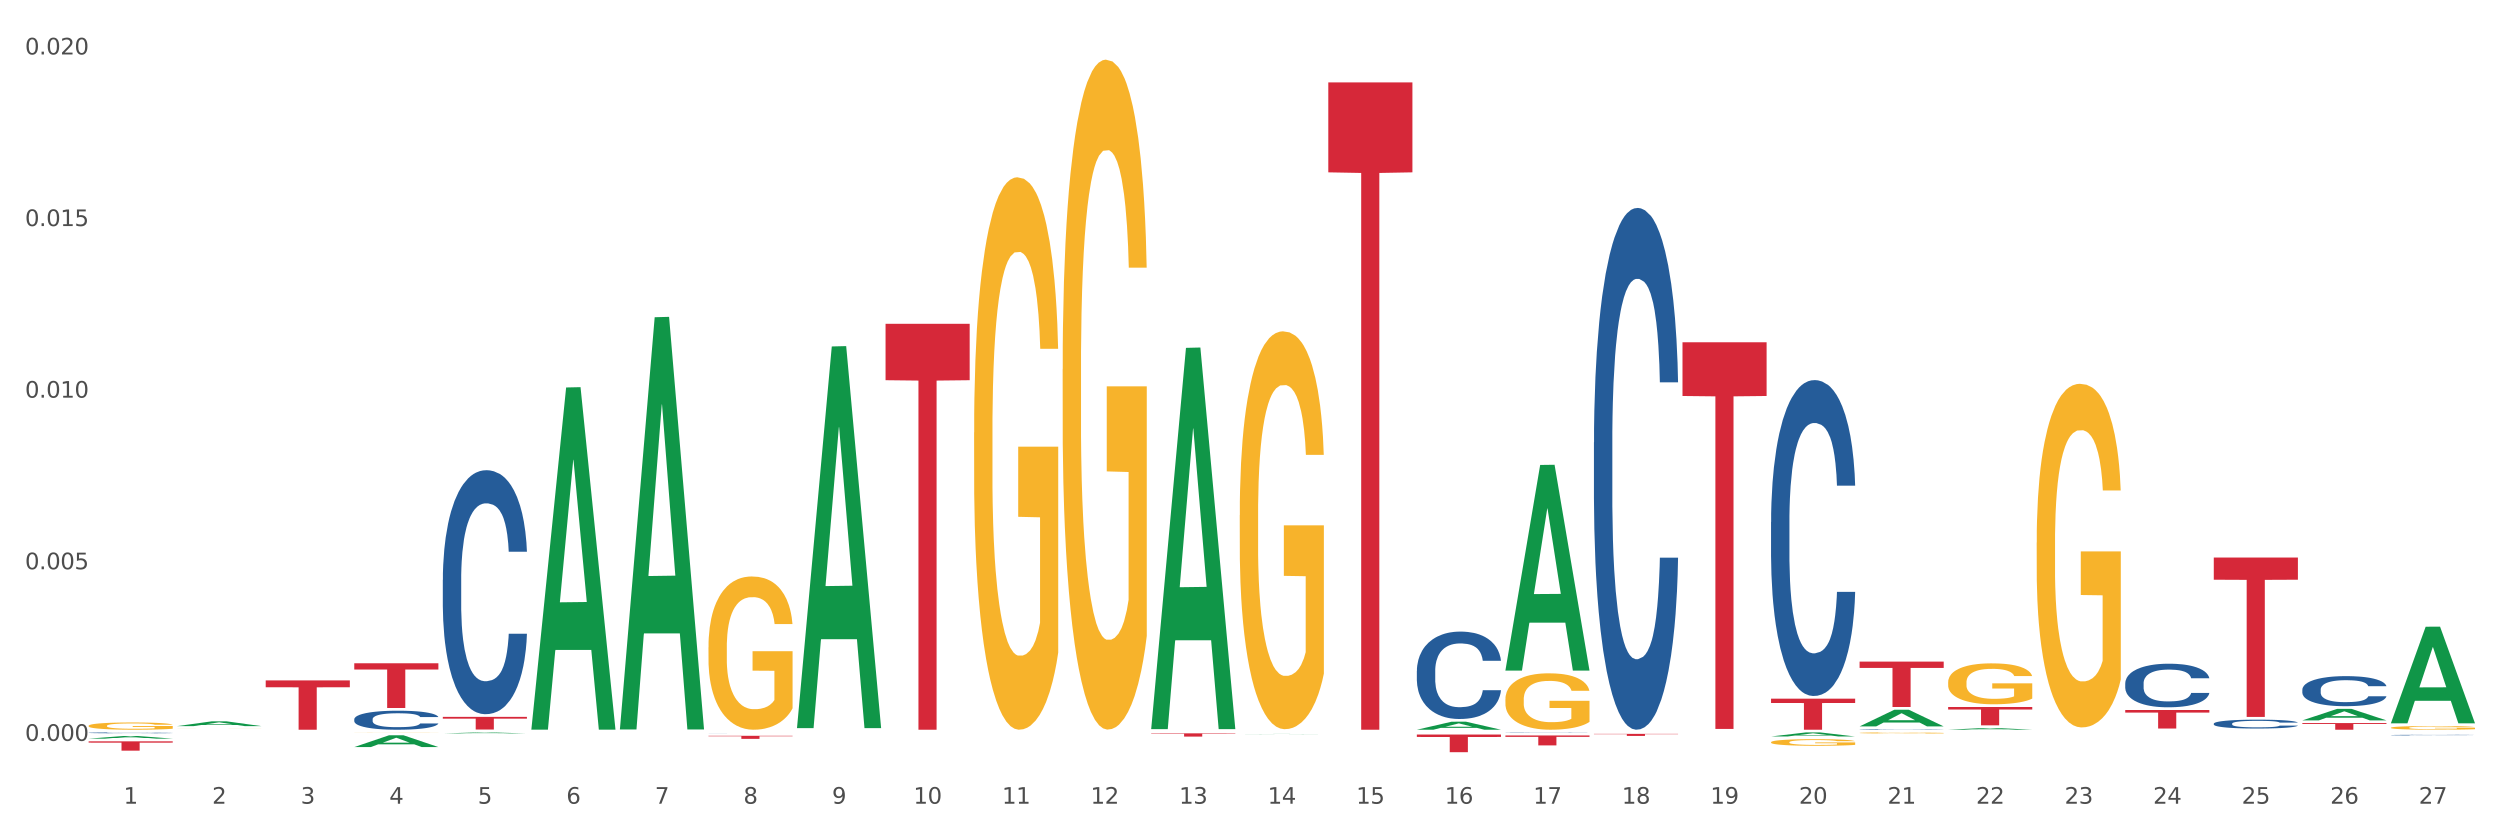 <?xml version="1.0" encoding="utf-8" standalone="no"?>
<!DOCTYPE svg PUBLIC "-//W3C//DTD SVG 1.1//EN"
  "http://www.w3.org/Graphics/SVG/1.1/DTD/svg11.dtd">
<svg xmlns:xlink="http://www.w3.org/1999/xlink" width="1080pt" height="360pt" viewBox="0 0 1080 360" xmlns="http://www.w3.org/2000/svg" version="1.1">
 <rect x="0" y="0" width="1080" height="360" fill="#333333" stroke="none"/>
 <defs>
  <style type="text/css">*{stroke-linejoin: round; stroke-linecap: butt}</style>
 </defs>
 <g id="figure_1">
  <g id="patch_1">
   <path d="M 0 360 
L 1080 360 
L 1080 0 
L 0 0 
z
" style="fill: #ffffff; stroke: #ffffff; stroke-linejoin: miter"/>
  </g>
  <g id="axes_1">
   <g id="matplotlib.axis_1">
    <g id="xtick_1">
     <g id="text_1">
      <!-- 1 -->
      <g style="fill: #4d4d4d" transform="translate(53.399 347.204) scale(0.096 -0.096)">
       <defs>
        <path id="DejaVuSans-31" d="M 794 531 
L 1825 531 
L 1825 4091 
L 703 3866 
L 703 4441 
L 1819 4666 
L 2450 4666 
L 2450 531 
L 3481 531 
L 3481 0 
L 794 0 
L 794 531 
z
" transform="scale(0.016)"/>
       </defs>
       <use xlink:href="#DejaVuSans-31"/>
      </g>
     </g>
    </g>
    <g id="xtick_2">
     <g id="text_2">
      <!-- 2 -->
      <g style="fill: #4d4d4d" transform="translate(91.652 347.204) scale(0.096 -0.096)">
       <defs>
        <path id="DejaVuSans-32" d="M 1228 531 
L 3431 531 
L 3431 0 
L 469 0 
L 469 531 
Q 828 903 1448 1529 
Q 2069 2156 2228 2338 
Q 2531 2678 2651 2914 
Q 2772 3150 2772 3378 
Q 2772 3750 2511 3984 
Q 2250 4219 1831 4219 
Q 1534 4219 1204 4116 
Q 875 4013 500 3803 
L 500 4441 
Q 881 4594 1212 4672 
Q 1544 4750 1819 4750 
Q 2544 4750 2975 4387 
Q 3406 4025 3406 3419 
Q 3406 3131 3298 2873 
Q 3191 2616 2906 2266 
Q 2828 2175 2409 1742 
Q 1991 1309 1228 531 
z
" transform="scale(0.016)"/>
       </defs>
       <use xlink:href="#DejaVuSans-32"/>
      </g>
     </g>
    </g>
    <g id="xtick_3">
     <g id="text_3">
      <!-- 3 -->
      <g style="fill: #4d4d4d" transform="translate(129.905 347.204) scale(0.096 -0.096)">
       <defs>
        <path id="DejaVuSans-33" d="M 2597 2516 
Q 3050 2419 3304 2112 
Q 3559 1806 3559 1356 
Q 3559 666 3084 287 
Q 2609 -91 1734 -91 
Q 1441 -91 1130 -33 
Q 819 25 488 141 
L 488 750 
Q 750 597 1062 519 
Q 1375 441 1716 441 
Q 2309 441 2620 675 
Q 2931 909 2931 1356 
Q 2931 1769 2642 2001 
Q 2353 2234 1838 2234 
L 1294 2234 
L 1294 2753 
L 1863 2753 
Q 2328 2753 2575 2939 
Q 2822 3125 2822 3475 
Q 2822 3834 2567 4026 
Q 2313 4219 1838 4219 
Q 1578 4219 1281 4162 
Q 984 4106 628 3988 
L 628 4550 
Q 988 4650 1302 4700 
Q 1616 4750 1894 4750 
Q 2613 4750 3031 4423 
Q 3450 4097 3450 3541 
Q 3450 3153 3228 2886 
Q 3006 2619 2597 2516 
z
" transform="scale(0.016)"/>
       </defs>
       <use xlink:href="#DejaVuSans-33"/>
      </g>
     </g>
    </g>
    <g id="xtick_4">
     <g id="text_4">
      <!-- 4 -->
      <g style="fill: #4d4d4d" transform="translate(168.158 347.204) scale(0.096 -0.096)">
       <defs>
        <path id="DejaVuSans-34" d="M 2419 4116 
L 825 1625 
L 2419 1625 
L 2419 4116 
z
M 2253 4666 
L 3047 4666 
L 3047 1625 
L 3713 1625 
L 3713 1100 
L 3047 1100 
L 3047 0 
L 2419 0 
L 2419 1100 
L 313 1100 
L 313 1709 
L 2253 4666 
z
" transform="scale(0.016)"/>
       </defs>
       <use xlink:href="#DejaVuSans-34"/>
      </g>
     </g>
    </g>
    <g id="xtick_5">
     <g id="text_5">
      <!-- 5 -->
      <g style="fill: #4d4d4d" transform="translate(206.411 347.204) scale(0.096 -0.096)">
       <defs>
        <path id="DejaVuSans-35" d="M 691 4666 
L 3169 4666 
L 3169 4134 
L 1269 4134 
L 1269 2991 
Q 1406 3038 1543 3061 
Q 1681 3084 1819 3084 
Q 2600 3084 3056 2656 
Q 3513 2228 3513 1497 
Q 3513 744 3044 326 
Q 2575 -91 1722 -91 
Q 1428 -91 1123 -41 
Q 819 9 494 109 
L 494 744 
Q 775 591 1075 516 
Q 1375 441 1709 441 
Q 2250 441 2565 725 
Q 2881 1009 2881 1497 
Q 2881 1984 2565 2268 
Q 2250 2553 1709 2553 
Q 1456 2553 1204 2497 
Q 953 2441 691 2322 
L 691 4666 
z
" transform="scale(0.016)"/>
       </defs>
       <use xlink:href="#DejaVuSans-35"/>
      </g>
     </g>
    </g>
    <g id="xtick_6">
     <g id="text_6">
      <!-- 6 -->
      <g style="fill: #4d4d4d" transform="translate(244.664 347.204) scale(0.096 -0.096)">
       <defs>
        <path id="DejaVuSans-36" d="M 2113 2584 
Q 1688 2584 1439 2293 
Q 1191 2003 1191 1497 
Q 1191 994 1439 701 
Q 1688 409 2113 409 
Q 2538 409 2786 701 
Q 3034 994 3034 1497 
Q 3034 2003 2786 2293 
Q 2538 2584 2113 2584 
z
M 3366 4563 
L 3366 3988 
Q 3128 4100 2886 4159 
Q 2644 4219 2406 4219 
Q 1781 4219 1451 3797 
Q 1122 3375 1075 2522 
Q 1259 2794 1537 2939 
Q 1816 3084 2150 3084 
Q 2853 3084 3261 2657 
Q 3669 2231 3669 1497 
Q 3669 778 3244 343 
Q 2819 -91 2113 -91 
Q 1303 -91 875 529 
Q 447 1150 447 2328 
Q 447 3434 972 4092 
Q 1497 4750 2381 4750 
Q 2619 4750 2861 4703 
Q 3103 4656 3366 4563 
z
" transform="scale(0.016)"/>
       </defs>
       <use xlink:href="#DejaVuSans-36"/>
      </g>
     </g>
    </g>
    <g id="xtick_7">
     <g id="text_7">
      <!-- 7 -->
      <g style="fill: #4d4d4d" transform="translate(282.917 347.204) scale(0.096 -0.096)">
       <defs>
        <path id="DejaVuSans-37" d="M 525 4666 
L 3525 4666 
L 3525 4397 
L 1831 0 
L 1172 0 
L 2766 4134 
L 525 4134 
L 525 4666 
z
" transform="scale(0.016)"/>
       </defs>
       <use xlink:href="#DejaVuSans-37"/>
      </g>
     </g>
    </g>
    <g id="xtick_8">
     <g id="text_8">
      <!-- 8 -->
      <g style="fill: #4d4d4d" transform="translate(321.17 347.204) scale(0.096 -0.096)">
       <defs>
        <path id="DejaVuSans-38" d="M 2034 2216 
Q 1584 2216 1326 1975 
Q 1069 1734 1069 1313 
Q 1069 891 1326 650 
Q 1584 409 2034 409 
Q 2484 409 2743 651 
Q 3003 894 3003 1313 
Q 3003 1734 2745 1975 
Q 2488 2216 2034 2216 
z
M 1403 2484 
Q 997 2584 770 2862 
Q 544 3141 544 3541 
Q 544 4100 942 4425 
Q 1341 4750 2034 4750 
Q 2731 4750 3128 4425 
Q 3525 4100 3525 3541 
Q 3525 3141 3298 2862 
Q 3072 2584 2669 2484 
Q 3125 2378 3379 2068 
Q 3634 1759 3634 1313 
Q 3634 634 3220 271 
Q 2806 -91 2034 -91 
Q 1263 -91 848 271 
Q 434 634 434 1313 
Q 434 1759 690 2068 
Q 947 2378 1403 2484 
z
M 1172 3481 
Q 1172 3119 1398 2916 
Q 1625 2713 2034 2713 
Q 2441 2713 2670 2916 
Q 2900 3119 2900 3481 
Q 2900 3844 2670 4047 
Q 2441 4250 2034 4250 
Q 1625 4250 1398 4047 
Q 1172 3844 1172 3481 
z
" transform="scale(0.016)"/>
       </defs>
       <use xlink:href="#DejaVuSans-38"/>
      </g>
     </g>
    </g>
    <g id="xtick_9">
     <g id="text_9">
      <!-- 9 -->
      <g style="fill: #4d4d4d" transform="translate(359.423 347.204) scale(0.096 -0.096)">
       <defs>
        <path id="DejaVuSans-39" d="M 703 97 
L 703 672 
Q 941 559 1184 500 
Q 1428 441 1663 441 
Q 2288 441 2617 861 
Q 2947 1281 2994 2138 
Q 2813 1869 2534 1725 
Q 2256 1581 1919 1581 
Q 1219 1581 811 2004 
Q 403 2428 403 3163 
Q 403 3881 828 4315 
Q 1253 4750 1959 4750 
Q 2769 4750 3195 4129 
Q 3622 3509 3622 2328 
Q 3622 1225 3098 567 
Q 2575 -91 1691 -91 
Q 1453 -91 1209 -44 
Q 966 3 703 97 
z
M 1959 2075 
Q 2384 2075 2632 2365 
Q 2881 2656 2881 3163 
Q 2881 3666 2632 3958 
Q 2384 4250 1959 4250 
Q 1534 4250 1286 3958 
Q 1038 3666 1038 3163 
Q 1038 2656 1286 2365 
Q 1534 2075 1959 2075 
z
" transform="scale(0.016)"/>
       </defs>
       <use xlink:href="#DejaVuSans-39"/>
      </g>
     </g>
    </g>
    <g id="xtick_10">
     <g id="text_10">
      <!-- 10 -->
      <g style="fill: #4d4d4d" transform="translate(394.622 347.204) scale(0.096 -0.096)">
       <defs>
        <path id="DejaVuSans-30" d="M 2034 4250 
Q 1547 4250 1301 3770 
Q 1056 3291 1056 2328 
Q 1056 1369 1301 889 
Q 1547 409 2034 409 
Q 2525 409 2770 889 
Q 3016 1369 3016 2328 
Q 3016 3291 2770 3770 
Q 2525 4250 2034 4250 
z
M 2034 4750 
Q 2819 4750 3233 4129 
Q 3647 3509 3647 2328 
Q 3647 1150 3233 529 
Q 2819 -91 2034 -91 
Q 1250 -91 836 529 
Q 422 1150 422 2328 
Q 422 3509 836 4129 
Q 1250 4750 2034 4750 
z
" transform="scale(0.016)"/>
       </defs>
       <use xlink:href="#DejaVuSans-31"/>
       <use xlink:href="#DejaVuSans-30" transform="translate(63.623 0)"/>
      </g>
     </g>
    </g>
    <g id="xtick_11">
     <g id="text_11">
      <!-- 11 -->
      <g style="fill: #4d4d4d" transform="translate(432.875 347.204) scale(0.096 -0.096)">
       <use xlink:href="#DejaVuSans-31"/>
       <use xlink:href="#DejaVuSans-31" transform="translate(63.623 0)"/>
      </g>
     </g>
    </g>
    <g id="xtick_12">
     <g id="text_12">
      <!-- 12 -->
      <g style="fill: #4d4d4d" transform="translate(471.128 347.204) scale(0.096 -0.096)">
       <use xlink:href="#DejaVuSans-31"/>
       <use xlink:href="#DejaVuSans-32" transform="translate(63.623 0)"/>
      </g>
     </g>
    </g>
    <g id="xtick_13">
     <g id="text_13">
      <!-- 13 -->
      <g style="fill: #4d4d4d" transform="translate(509.381 347.204) scale(0.096 -0.096)">
       <use xlink:href="#DejaVuSans-31"/>
       <use xlink:href="#DejaVuSans-33" transform="translate(63.623 0)"/>
      </g>
     </g>
    </g>
    <g id="xtick_14">
     <g id="text_14">
      <!-- 14 -->
      <g style="fill: #4d4d4d" transform="translate(547.634 347.204) scale(0.096 -0.096)">
       <use xlink:href="#DejaVuSans-31"/>
       <use xlink:href="#DejaVuSans-34" transform="translate(63.623 0)"/>
      </g>
     </g>
    </g>
    <g id="xtick_15">
     <g id="text_15">
      <!-- 15 -->
      <g style="fill: #4d4d4d" transform="translate(585.886 347.204) scale(0.096 -0.096)">
       <use xlink:href="#DejaVuSans-31"/>
       <use xlink:href="#DejaVuSans-35" transform="translate(63.623 0)"/>
      </g>
     </g>
    </g>
    <g id="xtick_16">
     <g id="text_16">
      <!-- 16 -->
      <g style="fill: #4d4d4d" transform="translate(624.139 347.204) scale(0.096 -0.096)">
       <use xlink:href="#DejaVuSans-31"/>
       <use xlink:href="#DejaVuSans-36" transform="translate(63.623 0)"/>
      </g>
     </g>
    </g>
    <g id="xtick_17">
     <g id="text_17">
      <!-- 17 -->
      <g style="fill: #4d4d4d" transform="translate(662.392 347.204) scale(0.096 -0.096)">
       <use xlink:href="#DejaVuSans-31"/>
       <use xlink:href="#DejaVuSans-37" transform="translate(63.623 0)"/>
      </g>
     </g>
    </g>
    <g id="xtick_18">
     <g id="text_18">
      <!-- 18 -->
      <g style="fill: #4d4d4d" transform="translate(700.645 347.204) scale(0.096 -0.096)">
       <use xlink:href="#DejaVuSans-31"/>
       <use xlink:href="#DejaVuSans-38" transform="translate(63.623 0)"/>
      </g>
     </g>
    </g>
    <g id="xtick_19">
     <g id="text_19">
      <!-- 19 -->
      <g style="fill: #4d4d4d" transform="translate(738.898 347.204) scale(0.096 -0.096)">
       <use xlink:href="#DejaVuSans-31"/>
       <use xlink:href="#DejaVuSans-39" transform="translate(63.623 0)"/>
      </g>
     </g>
    </g>
    <g id="xtick_20">
     <g id="text_20">
      <!-- 20 -->
      <g style="fill: #4d4d4d" transform="translate(777.151 347.204) scale(0.096 -0.096)">
       <use xlink:href="#DejaVuSans-32"/>
       <use xlink:href="#DejaVuSans-30" transform="translate(63.623 0)"/>
      </g>
     </g>
    </g>
    <g id="xtick_21">
     <g id="text_21">
      <!-- 21 -->
      <g style="fill: #4d4d4d" transform="translate(815.404 347.204) scale(0.096 -0.096)">
       <use xlink:href="#DejaVuSans-32"/>
       <use xlink:href="#DejaVuSans-31" transform="translate(63.623 0)"/>
      </g>
     </g>
    </g>
    <g id="xtick_22">
     <g id="text_22">
      <!-- 22 -->
      <g style="fill: #4d4d4d" transform="translate(853.657 347.204) scale(0.096 -0.096)">
       <use xlink:href="#DejaVuSans-32"/>
       <use xlink:href="#DejaVuSans-32" transform="translate(63.623 0)"/>
      </g>
     </g>
    </g>
    <g id="xtick_23">
     <g id="text_23">
      <!-- 23 -->
      <g style="fill: #4d4d4d" transform="translate(891.91 347.204) scale(0.096 -0.096)">
       <use xlink:href="#DejaVuSans-32"/>
       <use xlink:href="#DejaVuSans-33" transform="translate(63.623 0)"/>
      </g>
     </g>
    </g>
    <g id="xtick_24">
     <g id="text_24">
      <!-- 24 -->
      <g style="fill: #4d4d4d" transform="translate(930.163 347.204) scale(0.096 -0.096)">
       <use xlink:href="#DejaVuSans-32"/>
       <use xlink:href="#DejaVuSans-34" transform="translate(63.623 0)"/>
      </g>
     </g>
    </g>
    <g id="xtick_25">
     <g id="text_25">
      <!-- 25 -->
      <g style="fill: #4d4d4d" transform="translate(968.416 347.204) scale(0.096 -0.096)">
       <use xlink:href="#DejaVuSans-32"/>
       <use xlink:href="#DejaVuSans-35" transform="translate(63.623 0)"/>
      </g>
     </g>
    </g>
    <g id="xtick_26">
     <g id="text_26">
      <!-- 26 -->
      <g style="fill: #4d4d4d" transform="translate(1006.669 347.204) scale(0.096 -0.096)">
       <use xlink:href="#DejaVuSans-32"/>
       <use xlink:href="#DejaVuSans-36" transform="translate(63.623 0)"/>
      </g>
     </g>
    </g>
    <g id="xtick_27">
     <g id="text_27">
      <!-- 27 -->
      <g style="fill: #4d4d4d" transform="translate(1044.922 347.204) scale(0.096 -0.096)">
       <use xlink:href="#DejaVuSans-32"/>
       <use xlink:href="#DejaVuSans-37" transform="translate(63.623 0)"/>
      </g>
     </g>
    </g>
    <g id="xtick_28"/>
    <g id="xtick_29"/>
    <g id="xtick_30"/>
    <g id="xtick_31"/>
    <g id="xtick_32"/>
    <g id="xtick_33"/>
    <g id="xtick_34"/>
    <g id="xtick_35"/>
    <g id="xtick_36"/>
    <g id="xtick_37"/>
    <g id="xtick_38"/>
    <g id="xtick_39"/>
    <g id="xtick_40"/>
    <g id="xtick_41"/>
    <g id="xtick_42"/>
    <g id="xtick_43"/>
    <g id="xtick_44"/>
    <g id="xtick_45"/>
    <g id="xtick_46"/>
    <g id="xtick_47"/>
    <g id="xtick_48"/>
    <g id="xtick_49"/>
    <g id="xtick_50"/>
    <g id="xtick_51"/>
    <g id="xtick_52"/>
    <g id="xtick_53"/>
   </g>
   <g id="matplotlib.axis_2">
    <g id="ytick_1">
     <g id="text_28">
      <!-- 0.000 -->
      <g style="fill: #4d4d4d" transform="translate(10.8 320.051) scale(0.096 -0.096)">
       <defs>
        <path id="DejaVuSans-2e" d="M 684 794 
L 1344 794 
L 1344 0 
L 684 0 
L 684 794 
z
" transform="scale(0.016)"/>
       </defs>
       <use xlink:href="#DejaVuSans-30"/>
       <use xlink:href="#DejaVuSans-2e" transform="translate(63.623 0)"/>
       <use xlink:href="#DejaVuSans-30" transform="translate(95.41 0)"/>
       <use xlink:href="#DejaVuSans-30" transform="translate(159.033 0)"/>
       <use xlink:href="#DejaVuSans-30" transform="translate(222.656 0)"/>
      </g>
     </g>
    </g>
    <g id="ytick_2">
     <g id="text_29">
      <!-- 0.005 -->
      <g style="fill: #4d4d4d" transform="translate(10.8 245.921) scale(0.096 -0.096)">
       <use xlink:href="#DejaVuSans-30"/>
       <use xlink:href="#DejaVuSans-2e" transform="translate(63.623 0)"/>
       <use xlink:href="#DejaVuSans-30" transform="translate(95.41 0)"/>
       <use xlink:href="#DejaVuSans-30" transform="translate(159.033 0)"/>
       <use xlink:href="#DejaVuSans-35" transform="translate(222.656 0)"/>
      </g>
     </g>
    </g>
    <g id="ytick_3">
     <g id="text_30">
      <!-- 0.010 -->
      <g style="fill: #4d4d4d" transform="translate(10.8 171.791) scale(0.096 -0.096)">
       <use xlink:href="#DejaVuSans-30"/>
       <use xlink:href="#DejaVuSans-2e" transform="translate(63.623 0)"/>
       <use xlink:href="#DejaVuSans-30" transform="translate(95.41 0)"/>
       <use xlink:href="#DejaVuSans-31" transform="translate(159.033 0)"/>
       <use xlink:href="#DejaVuSans-30" transform="translate(222.656 0)"/>
      </g>
     </g>
    </g>
    <g id="ytick_4">
     <g id="text_31">
      <!-- 0.015 -->
      <g style="fill: #4d4d4d" transform="translate(10.8 97.66) scale(0.096 -0.096)">
       <use xlink:href="#DejaVuSans-30"/>
       <use xlink:href="#DejaVuSans-2e" transform="translate(63.623 0)"/>
       <use xlink:href="#DejaVuSans-30" transform="translate(95.41 0)"/>
       <use xlink:href="#DejaVuSans-31" transform="translate(159.033 0)"/>
       <use xlink:href="#DejaVuSans-35" transform="translate(222.656 0)"/>
      </g>
     </g>
    </g>
    <g id="ytick_5">
     <g id="text_32">
      <!-- 0.020 -->
      <g style="fill: #4d4d4d" transform="translate(10.8 23.53) scale(0.096 -0.096)">
       <use xlink:href="#DejaVuSans-30"/>
       <use xlink:href="#DejaVuSans-2e" transform="translate(63.623 0)"/>
       <use xlink:href="#DejaVuSans-30" transform="translate(95.41 0)"/>
       <use xlink:href="#DejaVuSans-32" transform="translate(159.033 0)"/>
       <use xlink:href="#DejaVuSans-30" transform="translate(222.656 0)"/>
      </g>
     </g>
    </g>
    <g id="ytick_6"/>
    <g id="ytick_7"/>
    <g id="ytick_8"/>
    <g id="ytick_9"/>
   </g>
   <g id="PolyCollection_1">
    <path d="M 38.283 319.093 
L 38.32 319.092 
L 53.306 317.948 
L 59.525 317.947 
L 74.623 319.095 
L 67.43 319.095 
L 64.171 318.828 
L 48.698 318.828 
L 48.586 318.832 
L 45.439 319.095 
L 38.283 319.095 
L 38.283 319.093 
L 50.646 318.668 
L 62.223 318.667 
L 56.491 318.192 
L 56.416 318.19 
L 56.341 318.193 
L 50.609 318.667 
L 50.646 318.668 
L 38.283 319.093 
z
" clip-path="url(#p2bfdf63913)" style="fill: #109648"/>
    <path d="M 420.812 186.864 
L 420.855 186.646 
L 420.855 178.8 
L 420.941 172.044 
L 421.37 155.697 
L 422.014 142.184 
L 422.486 134.991 
L 422.958 129.106 
L 423.515 123.222 
L 424.202 117.119 
L 425.446 108.183 
L 426.218 103.606 
L 427.162 98.811 
L 428.879 91.836 
L 430.123 87.913 
L 431.41 84.644 
L 433.512 80.721 
L 434.885 78.977 
L 436.344 77.669 
L 438.103 76.797 
L 439.433 76.579 
L 442.351 77.233 
L 444.839 79.195 
L 446.04 80.721 
L 447.585 83.336 
L 448.4 85.08 
L 449.73 88.567 
L 451.103 93.144 
L 452.047 97.067 
L 453.463 104.478 
L 454.536 111.888 
L 455.522 121.042 
L 456.037 127.363 
L 456.423 133.248 
L 456.767 140.004 
L 457.11 150.684 
L 449.387 150.684 
L 449.087 143.056 
L 448.615 135.863 
L 447.928 128.889 
L 447.328 124.529 
L 446.298 119.081 
L 445.354 115.593 
L 444.367 112.978 
L 443.166 110.798 
L 442.222 109.709 
L 440.892 108.837 
L 438.275 109.055 
L 436.516 110.798 
L 435.314 112.978 
L 434.542 114.939 
L 433.856 117.119 
L 433.083 120.17 
L 432.182 124.747 
L 431.539 128.889 
L 430.895 134.119 
L 430.38 139.35 
L 429.908 145.453 
L 429.522 151.992 
L 429.222 158.748 
L 428.964 167.031 
L 428.75 180.762 
L 428.75 210.621 
L 428.836 217.378 
L 429.05 226.314 
L 429.308 233.071 
L 429.737 241.135 
L 430.123 246.584 
L 430.852 254.43 
L 431.667 260.969 
L 432.311 265.11 
L 432.955 268.597 
L 434.07 273.392 
L 435.314 277.315 
L 436.387 279.713 
L 437.846 281.893 
L 438.832 282.764 
L 439.691 283.2 
L 441.793 283.2 
L 443.295 282.546 
L 444.968 281.021 
L 446.255 279.059 
L 447.328 276.662 
L 448.529 272.738 
L 449.301 269.033 
L 449.301 223.481 
L 439.862 223.263 
L 439.862 192.967 
L 457.153 192.967 
L 457.153 281.893 
L 456.423 286.47 
L 455.608 290.611 
L 454.75 294.316 
L 453.463 298.893 
L 451.918 303.252 
L 450.545 306.303 
L 449.087 308.919 
L 447.371 311.316 
L 445.139 313.496 
L 443.767 314.368 
L 442.05 315.022 
L 440.034 315.24 
L 438.275 314.804 
L 436.559 313.714 
L 434.757 311.752 
L 432.997 308.919 
L 431.667 306.085 
L 430.337 302.598 
L 428.921 298.021 
L 427.806 293.662 
L 426.948 289.739 
L 426.004 284.726 
L 424.974 278.187 
L 424.202 272.303 
L 423.515 266.2 
L 422.786 258.353 
L 422.271 251.597 
L 421.756 243.097 
L 421.456 236.776 
L 421.113 226.968 
L 420.855 213.237 
L 420.812 186.864 
z
" clip-path="url(#p2bfdf63913)" style="fill: #f7b32b"/>
    <path d="M 459.065 159.503 
L 459.108 159.239 
L 459.108 149.724 
L 459.194 141.53 
L 459.623 121.706 
L 460.267 105.319 
L 460.739 96.596 
L 461.211 89.46 
L 461.768 82.323 
L 462.455 74.922 
L 463.699 64.085 
L 464.471 58.535 
L 465.415 52.72 
L 467.132 44.262 
L 468.376 39.504 
L 469.663 35.539 
L 471.765 30.781 
L 473.138 28.667 
L 474.597 27.081 
L 476.356 26.024 
L 477.686 25.759 
L 480.604 26.552 
L 483.092 28.931 
L 484.293 30.781 
L 485.838 33.953 
L 486.653 36.068 
L 487.983 40.297 
L 489.356 45.847 
L 490.3 50.605 
L 491.716 59.592 
L 492.789 68.579 
L 493.775 79.68 
L 494.29 87.345 
L 494.676 94.482 
L 495.02 102.675 
L 495.363 115.627 
L 487.64 115.627 
L 487.34 106.376 
L 486.868 97.653 
L 486.181 89.195 
L 485.581 83.909 
L 484.551 77.301 
L 483.607 73.072 
L 482.62 69.9 
L 481.419 67.257 
L 480.475 65.935 
L 479.145 64.878 
L 476.528 65.143 
L 474.769 67.257 
L 473.567 69.9 
L 472.795 72.279 
L 472.108 74.922 
L 471.336 78.623 
L 470.435 84.173 
L 469.792 89.195 
L 469.148 95.539 
L 468.633 101.882 
L 468.161 109.283 
L 467.775 117.213 
L 467.475 125.407 
L 467.217 135.451 
L 467.003 152.102 
L 467.003 188.314 
L 467.089 196.507 
L 467.303 207.344 
L 467.561 215.538 
L 467.99 225.318 
L 468.376 231.926 
L 469.105 241.441 
L 469.92 249.371 
L 470.564 254.393 
L 471.207 258.622 
L 472.323 264.437 
L 473.567 269.194 
L 474.64 272.102 
L 476.099 274.745 
L 477.085 275.802 
L 477.944 276.331 
L 480.046 276.331 
L 481.548 275.538 
L 483.221 273.688 
L 484.508 271.309 
L 485.581 268.401 
L 486.782 263.644 
L 487.554 259.15 
L 487.554 203.908 
L 478.115 203.644 
L 478.115 166.904 
L 495.406 166.904 
L 495.406 274.745 
L 494.676 280.296 
L 493.861 285.318 
L 493.003 289.811 
L 491.716 295.362 
L 490.171 300.648 
L 488.798 304.348 
L 487.34 307.52 
L 485.623 310.428 
L 483.392 313.071 
L 482.019 314.128 
L 480.303 314.921 
L 478.287 315.185 
L 476.528 314.657 
L 474.811 313.335 
L 473.009 310.956 
L 471.25 307.52 
L 469.92 304.084 
L 468.59 299.855 
L 467.174 294.304 
L 466.059 289.018 
L 465.201 284.26 
L 464.257 278.181 
L 463.227 270.252 
L 462.455 263.115 
L 461.768 255.714 
L 461.039 246.199 
L 460.524 238.005 
L 460.009 227.697 
L 459.709 220.032 
L 459.366 208.137 
L 459.108 191.485 
L 459.065 159.503 
z
" clip-path="url(#p2bfdf63913)" style="fill: #f7b32b"/>
    <path d="M 535.571 222.554 
L 535.614 222.397 
L 535.614 216.746 
L 535.7 211.88 
L 536.129 200.107 
L 536.773 190.374 
L 537.245 185.194 
L 537.717 180.956 
L 538.274 176.718 
L 538.961 172.323 
L 540.205 165.887 
L 540.977 162.59 
L 541.921 159.137 
L 543.637 154.114 
L 544.882 151.288 
L 546.169 148.934 
L 548.271 146.108 
L 549.644 144.852 
L 551.103 143.91 
L 552.862 143.283 
L 554.192 143.126 
L 557.11 143.596 
L 559.598 145.009 
L 560.799 146.108 
L 562.344 147.992 
L 563.159 149.248 
L 564.489 151.759 
L 565.862 155.056 
L 566.806 157.881 
L 568.222 163.218 
L 569.294 168.555 
L 570.281 175.148 
L 570.796 179.7 
L 571.182 183.939 
L 571.526 188.805 
L 571.869 196.496 
L 564.146 196.496 
L 563.846 191.002 
L 563.374 185.822 
L 562.687 180.799 
L 562.086 177.66 
L 561.057 173.735 
L 560.113 171.224 
L 559.126 169.34 
L 557.925 167.77 
L 556.981 166.985 
L 555.651 166.358 
L 553.034 166.515 
L 551.274 167.77 
L 550.073 169.34 
L 549.301 170.753 
L 548.614 172.323 
L 547.842 174.52 
L 546.941 177.817 
L 546.298 180.799 
L 545.654 184.566 
L 545.139 188.334 
L 544.667 192.729 
L 544.281 197.438 
L 543.981 202.304 
L 543.723 208.269 
L 543.509 218.159 
L 543.509 239.664 
L 543.595 244.53 
L 543.809 250.966 
L 544.066 255.832 
L 544.496 261.64 
L 544.882 265.565 
L 545.611 271.216 
L 546.426 275.925 
L 547.07 278.907 
L 547.713 281.419 
L 548.829 284.872 
L 550.073 287.698 
L 551.146 289.424 
L 552.605 290.994 
L 553.591 291.622 
L 554.449 291.936 
L 556.552 291.936 
L 558.053 291.465 
L 559.727 290.366 
L 561.014 288.954 
L 562.086 287.227 
L 563.288 284.401 
L 564.06 281.733 
L 564.06 248.925 
L 554.621 248.768 
L 554.621 226.949 
L 571.912 226.949 
L 571.912 290.994 
L 571.182 294.291 
L 570.367 297.273 
L 569.509 299.942 
L 568.222 303.238 
L 566.677 306.378 
L 565.304 308.575 
L 563.846 310.459 
L 562.129 312.186 
L 559.898 313.755 
L 558.525 314.383 
L 556.809 314.854 
L 554.793 315.011 
L 553.034 314.697 
L 551.317 313.912 
L 549.515 312.5 
L 547.756 310.459 
L 546.426 308.418 
L 545.096 305.907 
L 543.68 302.61 
L 542.565 299.471 
L 541.707 296.645 
L 540.763 293.035 
L 539.733 288.326 
L 538.961 284.087 
L 538.274 279.692 
L 537.545 274.041 
L 537.03 269.175 
L 536.515 263.053 
L 536.215 258.501 
L 535.872 251.437 
L 535.614 241.548 
L 535.571 222.554 
z
" clip-path="url(#p2bfdf63913)" style="fill: #f7b32b"/>
    <path d="M 650.33 302.133 
L 650.373 302.11 
L 650.373 301.309 
L 650.459 300.619 
L 650.888 298.95 
L 651.532 297.57 
L 652.003 296.836 
L 652.475 296.235 
L 653.033 295.634 
L 653.72 295.011 
L 654.964 294.098 
L 655.736 293.631 
L 656.68 293.141 
L 658.396 292.429 
L 659.641 292.029 
L 660.928 291.695 
L 663.03 291.294 
L 664.403 291.116 
L 665.862 290.983 
L 667.621 290.894 
L 668.951 290.871 
L 671.868 290.938 
L 674.357 291.138 
L 675.558 291.294 
L 677.103 291.561 
L 677.918 291.739 
L 679.248 292.095 
L 680.621 292.563 
L 681.565 292.963 
L 682.981 293.72 
L 684.053 294.477 
L 685.04 295.411 
L 685.555 296.057 
L 685.941 296.658 
L 686.284 297.348 
L 686.628 298.438 
L 678.905 298.438 
L 678.604 297.659 
L 678.132 296.925 
L 677.446 296.213 
L 676.845 295.768 
L 675.816 295.211 
L 674.872 294.855 
L 673.885 294.588 
L 672.684 294.365 
L 671.74 294.254 
L 670.41 294.165 
L 667.792 294.187 
L 666.033 294.365 
L 664.832 294.588 
L 664.06 294.788 
L 663.373 295.011 
L 662.601 295.322 
L 661.7 295.79 
L 661.056 296.213 
L 660.413 296.747 
L 659.898 297.281 
L 659.426 297.904 
L 659.04 298.572 
L 658.74 299.262 
L 658.482 300.107 
L 658.268 301.51 
L 658.268 304.559 
L 658.353 305.248 
L 658.568 306.161 
L 658.825 306.851 
L 659.254 307.674 
L 659.641 308.231 
L 660.37 309.032 
L 661.185 309.7 
L 661.829 310.122 
L 662.472 310.478 
L 663.588 310.968 
L 664.832 311.369 
L 665.905 311.613 
L 667.363 311.836 
L 668.35 311.925 
L 669.208 311.97 
L 671.311 311.97 
L 672.812 311.903 
L 674.486 311.747 
L 675.773 311.547 
L 676.845 311.302 
L 678.047 310.901 
L 678.819 310.523 
L 678.819 305.872 
L 669.38 305.849 
L 669.38 302.756 
L 686.671 302.756 
L 686.671 311.836 
L 685.941 312.303 
L 685.126 312.726 
L 684.268 313.105 
L 682.981 313.572 
L 681.436 314.017 
L 680.063 314.329 
L 678.604 314.596 
L 676.888 314.841 
L 674.657 315.063 
L 673.284 315.152 
L 671.568 315.219 
L 669.552 315.241 
L 667.792 315.197 
L 666.076 315.085 
L 664.274 314.885 
L 662.515 314.596 
L 661.185 314.306 
L 659.855 313.95 
L 658.439 313.483 
L 657.324 313.038 
L 656.466 312.637 
L 655.522 312.125 
L 654.492 311.458 
L 653.72 310.857 
L 653.033 310.234 
L 652.304 309.432 
L 651.789 308.743 
L 651.274 307.875 
L 650.974 307.229 
L 650.631 306.228 
L 650.373 304.826 
L 650.33 302.133 
z
" clip-path="url(#p2bfdf63913)" style="fill: #f7b32b"/>
    <path d="M 765.089 320.645 
L 765.132 320.643 
L 765.132 320.549 
L 765.218 320.468 
L 765.647 320.272 
L 766.29 320.11 
L 766.762 320.024 
L 767.234 319.954 
L 767.792 319.883 
L 768.479 319.81 
L 769.723 319.703 
L 770.495 319.648 
L 771.439 319.591 
L 773.155 319.507 
L 774.399 319.46 
L 775.687 319.421 
L 777.789 319.374 
L 779.162 319.353 
L 780.621 319.338 
L 782.38 319.327 
L 783.71 319.325 
L 786.627 319.333 
L 789.116 319.356 
L 790.317 319.374 
L 791.862 319.406 
L 792.677 319.427 
L 794.007 319.468 
L 795.38 319.523 
L 796.324 319.57 
L 797.74 319.659 
L 798.812 319.748 
L 799.799 319.857 
L 800.314 319.933 
L 800.7 320.003 
L 801.043 320.084 
L 801.386 320.212 
L 793.664 320.212 
L 793.363 320.121 
L 792.891 320.035 
L 792.205 319.951 
L 791.604 319.899 
L 790.574 319.834 
L 789.631 319.792 
L 788.644 319.761 
L 787.442 319.735 
L 786.499 319.721 
L 785.168 319.711 
L 782.551 319.714 
L 780.792 319.735 
L 779.591 319.761 
L 778.819 319.784 
L 778.132 319.81 
L 777.36 319.847 
L 776.459 319.902 
L 775.815 319.951 
L 775.172 320.014 
L 774.657 320.076 
L 774.185 320.15 
L 773.799 320.228 
L 773.498 320.309 
L 773.241 320.408 
L 773.026 320.572 
L 773.026 320.93 
L 773.112 321.011 
L 773.327 321.118 
L 773.584 321.199 
L 774.013 321.295 
L 774.399 321.361 
L 775.129 321.455 
L 775.944 321.533 
L 776.588 321.582 
L 777.231 321.624 
L 778.347 321.682 
L 779.591 321.729 
L 780.663 321.757 
L 782.122 321.783 
L 783.109 321.794 
L 783.967 321.799 
L 786.069 321.799 
L 787.571 321.791 
L 789.244 321.773 
L 790.532 321.749 
L 791.604 321.721 
L 792.806 321.674 
L 793.578 321.629 
L 793.578 321.084 
L 784.139 321.081 
L 784.139 320.719 
L 801.429 320.719 
L 801.429 321.783 
L 800.7 321.838 
L 799.885 321.888 
L 799.027 321.932 
L 797.74 321.987 
L 796.195 322.039 
L 794.822 322.076 
L 793.363 322.107 
L 791.647 322.136 
L 789.416 322.162 
L 788.043 322.172 
L 786.327 322.18 
L 784.31 322.183 
L 782.551 322.178 
L 780.835 322.164 
L 779.033 322.141 
L 777.274 322.107 
L 775.944 322.073 
L 774.614 322.031 
L 773.198 321.977 
L 772.083 321.924 
L 771.224 321.877 
L 770.281 321.817 
L 769.251 321.739 
L 768.479 321.669 
L 767.792 321.595 
L 767.063 321.502 
L 766.548 321.421 
L 766.033 321.319 
L 765.733 321.243 
L 765.389 321.126 
L 765.132 320.961 
L 765.089 320.645 
z
" clip-path="url(#p2bfdf63913)" style="fill: #f7b32b"/>
    <path d="M 841.595 294.74 
L 841.638 294.723 
L 841.638 294.142 
L 841.724 293.641 
L 842.153 292.43 
L 842.796 291.429 
L 843.268 290.896 
L 843.74 290.46 
L 844.298 290.024 
L 844.984 289.572 
L 846.229 288.909 
L 847.001 288.57 
L 847.945 288.215 
L 849.661 287.698 
L 850.905 287.408 
L 852.192 287.165 
L 854.295 286.875 
L 855.668 286.745 
L 857.126 286.648 
L 858.886 286.584 
L 860.216 286.568 
L 863.133 286.616 
L 865.622 286.762 
L 866.823 286.875 
L 868.367 287.068 
L 869.183 287.198 
L 870.513 287.456 
L 871.886 287.795 
L 872.83 288.086 
L 874.245 288.635 
L 875.318 289.184 
L 876.305 289.862 
L 876.82 290.331 
L 877.206 290.767 
L 877.549 291.267 
L 877.892 292.059 
L 870.169 292.059 
L 869.869 291.493 
L 869.397 290.96 
L 868.711 290.444 
L 868.11 290.121 
L 867.08 289.717 
L 866.136 289.459 
L 865.15 289.265 
L 863.948 289.103 
L 863.004 289.023 
L 861.674 288.958 
L 859.057 288.974 
L 857.298 289.103 
L 856.097 289.265 
L 855.324 289.41 
L 854.638 289.572 
L 853.866 289.798 
L 852.965 290.137 
L 852.321 290.444 
L 851.678 290.831 
L 851.163 291.219 
L 850.691 291.671 
L 850.305 292.156 
L 850.004 292.656 
L 849.747 293.27 
L 849.532 294.287 
L 849.532 296.5 
L 849.618 297.001 
L 849.833 297.663 
L 850.09 298.163 
L 850.519 298.761 
L 850.905 299.165 
L 851.635 299.746 
L 852.45 300.231 
L 853.093 300.537 
L 853.737 300.796 
L 854.853 301.151 
L 856.097 301.442 
L 857.169 301.619 
L 858.628 301.781 
L 859.615 301.846 
L 860.473 301.878 
L 862.575 301.878 
L 864.077 301.829 
L 865.75 301.716 
L 867.037 301.571 
L 868.11 301.393 
L 869.311 301.103 
L 870.084 300.828 
L 870.084 297.453 
L 860.645 297.437 
L 860.645 295.192 
L 877.935 295.192 
L 877.935 301.781 
L 877.206 302.12 
L 876.391 302.427 
L 875.533 302.701 
L 874.245 303.041 
L 872.701 303.364 
L 871.328 303.59 
L 869.869 303.784 
L 868.153 303.961 
L 865.922 304.123 
L 864.549 304.187 
L 862.833 304.236 
L 860.816 304.252 
L 859.057 304.22 
L 857.341 304.139 
L 855.539 303.993 
L 853.78 303.784 
L 852.45 303.574 
L 851.12 303.315 
L 849.704 302.976 
L 848.588 302.653 
L 847.73 302.362 
L 846.786 301.991 
L 845.757 301.506 
L 844.984 301.07 
L 844.298 300.618 
L 843.569 300.037 
L 843.054 299.536 
L 842.539 298.906 
L 842.239 298.438 
L 841.895 297.711 
L 841.638 296.694 
L 841.595 294.74 
z
" clip-path="url(#p2bfdf63913)" style="fill: #f7b32b"/>
    <path d="M 879.848 234.4 
L 879.891 234.264 
L 879.891 229.383 
L 879.977 225.18 
L 880.406 215.012 
L 881.049 206.607 
L 881.521 202.133 
L 881.993 198.472 
L 882.551 194.812 
L 883.237 191.015 
L 884.482 185.457 
L 885.254 182.61 
L 886.198 179.627 
L 887.914 175.289 
L 889.158 172.848 
L 890.445 170.815 
L 892.548 168.374 
L 893.921 167.29 
L 895.379 166.476 
L 897.139 165.934 
L 898.469 165.798 
L 901.386 166.205 
L 903.875 167.425 
L 905.076 168.374 
L 906.62 170.001 
L 907.436 171.086 
L 908.766 173.255 
L 910.139 176.102 
L 911.083 178.542 
L 912.498 183.152 
L 913.571 187.762 
L 914.558 193.456 
L 915.073 197.387 
L 915.459 201.048 
L 915.802 205.251 
L 916.145 211.894 
L 908.422 211.894 
L 908.122 207.149 
L 907.65 202.675 
L 906.964 198.336 
L 906.363 195.625 
L 905.333 192.236 
L 904.389 190.066 
L 903.403 188.439 
L 902.201 187.084 
L 901.257 186.406 
L 899.927 185.864 
L 897.31 185.999 
L 895.551 187.084 
L 894.35 188.439 
L 893.577 189.66 
L 892.891 191.015 
L 892.119 192.913 
L 891.218 195.761 
L 890.574 198.336 
L 889.931 201.59 
L 889.416 204.844 
L 888.944 208.64 
L 888.558 212.708 
L 888.257 216.91 
L 888 222.062 
L 887.785 230.603 
L 887.785 249.177 
L 887.871 253.38 
L 888.086 258.939 
L 888.343 263.142 
L 888.772 268.158 
L 889.158 271.547 
L 889.888 276.428 
L 890.703 280.495 
L 891.346 283.071 
L 891.99 285.24 
L 893.105 288.223 
L 894.35 290.663 
L 895.422 292.155 
L 896.881 293.511 
L 897.868 294.053 
L 898.726 294.324 
L 900.828 294.324 
L 902.33 293.917 
L 904.003 292.968 
L 905.29 291.748 
L 906.363 290.257 
L 907.564 287.816 
L 908.337 285.512 
L 908.337 257.176 
L 898.898 257.041 
L 898.898 238.196 
L 916.188 238.196 
L 916.188 293.511 
L 915.459 296.358 
L 914.644 298.934 
L 913.786 301.238 
L 912.498 304.085 
L 910.954 306.797 
L 909.581 308.695 
L 908.122 310.322 
L 906.406 311.813 
L 904.175 313.169 
L 902.802 313.711 
L 901.086 314.118 
L 899.069 314.254 
L 897.31 313.982 
L 895.594 313.305 
L 893.792 312.084 
L 892.033 310.322 
L 890.703 308.559 
L 889.373 306.39 
L 887.957 303.543 
L 886.841 300.832 
L 885.983 298.391 
L 885.039 295.273 
L 884.01 291.206 
L 883.237 287.545 
L 882.551 283.749 
L 881.822 278.868 
L 881.307 274.666 
L 880.792 269.378 
L 880.491 265.446 
L 880.148 259.345 
L 879.891 250.804 
L 879.848 234.4 
z
" clip-path="url(#p2bfdf63913)" style="fill: #f7b32b"/>
    <path d="M 1032.86 314.383 
L 1032.903 314.381 
L 1032.903 314.329 
L 1032.988 314.284 
L 1033.417 314.174 
L 1034.061 314.084 
L 1034.533 314.036 
L 1035.005 313.996 
L 1035.563 313.957 
L 1036.249 313.916 
L 1037.493 313.856 
L 1038.266 313.826 
L 1039.21 313.794 
L 1040.926 313.747 
L 1042.17 313.721 
L 1043.457 313.699 
L 1045.559 313.673 
L 1046.932 313.661 
L 1048.391 313.652 
L 1050.15 313.647 
L 1051.48 313.645 
L 1054.398 313.65 
L 1056.886 313.663 
L 1058.088 313.673 
L 1059.632 313.69 
L 1060.447 313.702 
L 1061.777 313.725 
L 1063.15 313.756 
L 1064.094 313.782 
L 1065.51 313.832 
L 1066.583 313.881 
L 1067.57 313.942 
L 1068.084 313.985 
L 1068.471 314.024 
L 1068.814 314.069 
L 1069.157 314.141 
L 1061.434 314.141 
L 1061.134 314.09 
L 1060.662 314.042 
L 1059.975 313.995 
L 1059.375 313.966 
L 1058.345 313.929 
L 1057.401 313.906 
L 1056.414 313.889 
L 1055.213 313.874 
L 1054.269 313.867 
L 1052.939 313.861 
L 1050.322 313.862 
L 1048.563 313.874 
L 1047.361 313.889 
L 1046.589 313.902 
L 1045.903 313.916 
L 1045.13 313.937 
L 1044.229 313.967 
L 1043.586 313.995 
L 1042.942 314.03 
L 1042.427 314.065 
L 1041.955 314.106 
L 1041.569 314.149 
L 1041.269 314.195 
L 1041.012 314.25 
L 1040.797 314.342 
L 1040.797 314.542 
L 1040.883 314.587 
L 1041.097 314.646 
L 1041.355 314.692 
L 1041.784 314.746 
L 1042.17 314.782 
L 1042.899 314.834 
L 1043.715 314.878 
L 1044.358 314.906 
L 1045.002 314.929 
L 1046.117 314.961 
L 1047.361 314.988 
L 1048.434 315.004 
L 1049.893 315.018 
L 1050.88 315.024 
L 1051.738 315.027 
L 1053.84 315.027 
L 1055.342 315.023 
L 1057.015 315.012 
L 1058.302 314.999 
L 1059.375 314.983 
L 1060.576 314.957 
L 1061.348 314.932 
L 1061.348 314.628 
L 1051.909 314.626 
L 1051.909 314.423 
L 1069.2 314.423 
L 1069.2 315.018 
L 1068.471 315.049 
L 1067.655 315.076 
L 1066.797 315.101 
L 1065.51 315.132 
L 1063.966 315.161 
L 1062.593 315.181 
L 1061.134 315.199 
L 1059.418 315.215 
L 1057.187 315.229 
L 1055.814 315.235 
L 1054.098 315.24 
L 1052.081 315.241 
L 1050.322 315.238 
L 1048.606 315.231 
L 1046.804 315.218 
L 1045.045 315.199 
L 1043.715 315.18 
L 1042.385 315.157 
L 1040.969 315.126 
L 1039.853 315.097 
L 1038.995 315.071 
L 1038.051 315.037 
L 1037.021 314.993 
L 1036.249 314.954 
L 1035.563 314.913 
L 1034.833 314.861 
L 1034.318 314.816 
L 1033.804 314.759 
L 1033.503 314.716 
L 1033.16 314.651 
L 1032.903 314.559 
L 1032.86 314.383 
z
" clip-path="url(#p2bfdf63913)" style="fill: #f7b32b"/>
    <path d="M 573.824 35.59 
L 610.165 35.59 
L 610.165 74.452 
L 595.87 74.715 
L 595.87 315.241 
L 588.033 315.241 
L 588.033 74.715 
L 573.824 74.452 
L 573.824 35.852 
L 573.824 35.59 
z
" clip-path="url(#p2bfdf63913)" style="fill: #d62839"/>
    <path d="M 497.318 316.79 
L 533.659 316.79 
L 533.659 316.986 
L 519.364 316.988 
L 519.364 318.206 
L 511.527 318.206 
L 511.527 316.988 
L 497.318 316.986 
L 497.318 316.791 
L 497.318 316.79 
z
" clip-path="url(#p2bfdf63913)" style="fill: #d62839"/>
    <path d="M 382.56 139.877 
L 418.9 139.877 
L 418.9 164.246 
L 404.605 164.411 
L 404.605 315.241 
L 396.768 315.241 
L 396.768 164.411 
L 382.56 164.246 
L 382.56 140.041 
L 382.56 139.877 
z
" clip-path="url(#p2bfdf63913)" style="fill: #d62839"/>
    <path d="M 306.054 317.878 
L 342.394 317.878 
L 342.394 318.061 
L 328.099 318.063 
L 328.099 319.198 
L 320.263 319.198 
L 320.263 318.063 
L 306.054 318.061 
L 306.054 317.879 
L 306.054 317.878 
z
" clip-path="url(#p2bfdf63913)" style="fill: #d62839"/>
    <path d="M 191.295 309.698 
L 227.635 309.698 
L 227.635 310.458 
L 213.34 310.464 
L 213.34 315.173 
L 205.504 315.173 
L 205.504 310.464 
L 191.295 310.458 
L 191.295 309.703 
L 191.295 309.698 
z
" clip-path="url(#p2bfdf63913)" style="fill: #d62839"/>
    <path d="M 153.042 286.541 
L 189.382 286.541 
L 189.382 289.226 
L 175.087 289.244 
L 175.087 305.861 
L 167.251 305.861 
L 167.251 289.244 
L 153.042 289.226 
L 153.042 286.559 
L 153.042 286.541 
z
" clip-path="url(#p2bfdf63913)" style="fill: #d62839"/>
    <path d="M 306.054 279.628 
L 306.097 279.568 
L 306.097 277.391 
L 306.182 275.517 
L 306.611 270.982 
L 307.255 267.233 
L 307.727 265.238 
L 308.199 263.606 
L 308.757 261.973 
L 309.443 260.28 
L 310.687 257.801 
L 311.46 256.532 
L 312.404 255.201 
L 314.12 253.266 
L 315.364 252.178 
L 316.651 251.271 
L 318.753 250.183 
L 320.126 249.699 
L 321.585 249.336 
L 323.344 249.095 
L 324.674 249.034 
L 327.592 249.215 
L 330.08 249.76 
L 331.282 250.183 
L 332.826 250.908 
L 333.641 251.392 
L 334.971 252.36 
L 336.344 253.629 
L 337.288 254.718 
L 338.704 256.773 
L 339.777 258.829 
L 340.764 261.369 
L 341.278 263.122 
L 341.665 264.754 
L 342.008 266.629 
L 342.351 269.592 
L 334.628 269.592 
L 334.328 267.475 
L 333.856 265.48 
L 333.169 263.545 
L 332.569 262.336 
L 331.539 260.824 
L 330.595 259.857 
L 329.608 259.131 
L 328.407 258.527 
L 327.463 258.224 
L 326.133 257.983 
L 323.516 258.043 
L 321.757 258.527 
L 320.555 259.131 
L 319.783 259.676 
L 319.097 260.28 
L 318.324 261.127 
L 317.423 262.396 
L 316.78 263.545 
L 316.136 264.996 
L 315.621 266.447 
L 315.149 268.14 
L 314.763 269.954 
L 314.463 271.829 
L 314.206 274.126 
L 313.991 277.935 
L 313.991 286.219 
L 314.077 288.093 
L 314.291 290.572 
L 314.549 292.447 
L 314.978 294.684 
L 315.364 296.195 
L 316.093 298.372 
L 316.909 300.186 
L 317.552 301.335 
L 318.196 302.302 
L 319.311 303.632 
L 320.555 304.721 
L 321.628 305.386 
L 323.087 305.99 
L 324.074 306.232 
L 324.932 306.353 
L 327.034 306.353 
L 328.536 306.172 
L 330.209 305.748 
L 331.496 305.204 
L 332.569 304.539 
L 333.77 303.451 
L 334.542 302.423 
L 334.542 289.786 
L 325.103 289.726 
L 325.103 281.321 
L 342.394 281.321 
L 342.394 305.99 
L 341.665 307.26 
L 340.849 308.409 
L 339.991 309.437 
L 338.704 310.706 
L 337.16 311.916 
L 335.787 312.762 
L 334.328 313.488 
L 332.612 314.153 
L 330.381 314.757 
L 329.008 314.999 
L 327.291 315.181 
L 325.275 315.241 
L 323.516 315.12 
L 321.8 314.818 
L 319.998 314.274 
L 318.239 313.488 
L 316.909 312.702 
L 315.578 311.734 
L 314.163 310.465 
L 313.047 309.255 
L 312.189 308.167 
L 311.245 306.776 
L 310.215 304.962 
L 309.443 303.33 
L 308.757 301.637 
L 308.027 299.46 
L 307.512 297.586 
L 306.998 295.228 
L 306.697 293.474 
L 306.354 290.754 
L 306.097 286.944 
L 306.054 279.628 
z
" clip-path="url(#p2bfdf63913)" style="fill: #f7b32b"/>
    <path d="M 38.283 316.575 
L 38.326 316.574 
L 38.326 316.565 
L 38.455 316.552 
L 38.927 316.527 
L 39.529 316.509 
L 40.56 316.487 
L 41.118 316.478 
L 41.848 316.468 
L 43.352 316.452 
L 45.07 316.438 
L 46.273 316.43 
L 47.175 316.425 
L 49.194 316.417 
L 50.353 316.413 
L 51.556 316.41 
L 52.587 316.408 
L 54.305 316.405 
L 55.68 316.404 
L 57.269 316.404 
L 58.601 316.404 
L 60.362 316.405 
L 62.939 316.41 
L 63.927 316.412 
L 65.259 316.416 
L 66.634 316.422 
L 67.75 316.427 
L 69.039 316.435 
L 70.371 316.446 
L 71.659 316.459 
L 72.561 316.471 
L 73.292 316.484 
L 73.936 316.5 
L 74.409 316.517 
L 74.623 316.531 
L 66.762 316.531 
L 66.548 316.518 
L 66.118 316.504 
L 65.689 316.495 
L 65.216 316.487 
L 64.486 316.478 
L 63.841 316.473 
L 62.768 316.466 
L 61.78 316.462 
L 60.963 316.46 
L 59.975 316.458 
L 57.871 316.456 
L 56.367 316.456 
L 55.422 316.456 
L 54.262 316.458 
L 53.274 316.46 
L 52.115 316.465 
L 51.213 316.469 
L 50.311 316.475 
L 49.795 316.479 
L 49.022 316.487 
L 48.506 316.493 
L 47.819 316.504 
L 47.433 316.512 
L 46.745 316.531 
L 46.445 316.546 
L 46.316 316.556 
L 46.23 316.567 
L 46.23 316.621 
L 46.487 316.646 
L 46.702 316.656 
L 47.046 316.668 
L 47.69 316.683 
L 48.635 316.698 
L 49.623 316.709 
L 50.439 316.716 
L 51.213 316.721 
L 51.986 316.724 
L 52.931 316.728 
L 53.704 316.73 
L 54.864 316.732 
L 56.238 316.733 
L 57.312 316.733 
L 59.503 316.731 
L 60.491 316.73 
L 61.436 316.727 
L 62.467 316.723 
L 63.283 316.719 
L 63.756 316.716 
L 64.529 316.709 
L 65.13 316.702 
L 65.646 316.694 
L 65.989 316.688 
L 66.376 316.677 
L 66.677 316.665 
L 66.762 316.659 
L 74.623 316.659 
L 74.451 316.672 
L 74.151 316.684 
L 73.549 316.7 
L 73.077 316.709 
L 72.347 316.721 
L 71.573 316.731 
L 70.5 316.741 
L 69.512 316.749 
L 68.481 316.756 
L 67.364 316.763 
L 65.345 316.771 
L 64.615 316.774 
L 63.068 316.778 
L 61.866 316.78 
L 60.104 316.783 
L 58.3 316.784 
L 56.41 316.785 
L 54.735 316.784 
L 52.888 316.782 
L 51.728 316.78 
L 50.439 316.777 
L 48.936 316.772 
L 47.518 316.766 
L 46.187 316.759 
L 44.941 316.751 
L 43.781 316.742 
L 42.278 316.727 
L 41.161 316.712 
L 40.345 316.699 
L 39.786 316.687 
L 39.228 316.673 
L 38.927 316.662 
L 38.455 316.638 
L 38.283 316.616 
L 38.283 316.575 
z
" clip-path="url(#p2bfdf63913)" style="fill: #255c99"/>
    <path d="M 191.295 250.487 
L 191.338 250.391 
L 191.338 247.695 
L 191.467 244.037 
L 191.939 237.299 
L 192.541 232.197 
L 193.571 226.228 
L 194.13 223.725 
L 194.86 220.934 
L 196.364 216.409 
L 198.082 212.559 
L 199.285 210.441 
L 200.187 209.093 
L 202.205 206.686 
L 203.365 205.627 
L 204.568 204.761 
L 205.599 204.184 
L 207.317 203.51 
L 208.692 203.221 
L 210.281 203.125 
L 211.613 203.221 
L 213.374 203.606 
L 215.951 204.761 
L 216.939 205.435 
L 218.271 206.59 
L 219.645 208.13 
L 220.762 209.671 
L 222.051 211.885 
L 223.383 214.773 
L 224.671 218.431 
L 225.573 221.8 
L 226.303 225.362 
L 226.948 229.694 
L 227.42 234.411 
L 227.635 238.358 
L 219.774 238.358 
L 219.559 234.796 
L 219.13 230.945 
L 218.7 228.346 
L 218.228 226.228 
L 217.498 223.822 
L 216.853 222.281 
L 215.779 220.452 
L 214.791 219.297 
L 213.975 218.623 
L 212.987 218.046 
L 210.882 217.468 
L 209.379 217.468 
L 208.434 217.661 
L 207.274 218.142 
L 206.286 218.816 
L 205.126 219.971 
L 204.224 221.222 
L 203.322 222.859 
L 202.807 224.014 
L 202.034 226.132 
L 201.518 227.865 
L 200.831 230.849 
L 200.444 232.967 
L 199.757 238.454 
L 199.456 242.497 
L 199.327 245.289 
L 199.242 248.369 
L 199.242 263.387 
L 199.499 270.125 
L 199.714 273.013 
L 200.058 276.286 
L 200.702 280.522 
L 201.647 284.661 
L 202.635 287.645 
L 203.451 289.474 
L 204.224 290.822 
L 204.998 291.881 
L 205.943 292.844 
L 206.716 293.421 
L 207.876 293.999 
L 209.25 294.288 
L 210.324 294.288 
L 212.515 293.806 
L 213.503 293.325 
L 214.448 292.651 
L 215.479 291.592 
L 216.295 290.437 
L 216.767 289.571 
L 217.541 287.742 
L 218.142 285.816 
L 218.657 283.602 
L 219.001 281.677 
L 219.388 278.789 
L 219.688 275.516 
L 219.774 273.783 
L 227.635 273.783 
L 227.463 277.249 
L 227.163 280.618 
L 226.561 285.143 
L 226.089 287.742 
L 225.358 290.918 
L 224.585 293.614 
L 223.511 296.598 
L 222.523 298.812 
L 221.492 300.737 
L 220.376 302.47 
L 218.357 304.877 
L 217.626 305.551 
L 216.08 306.706 
L 214.877 307.38 
L 213.116 308.054 
L 211.312 308.439 
L 209.422 308.535 
L 207.747 308.342 
L 205.9 307.765 
L 204.74 307.187 
L 203.451 306.321 
L 201.948 304.973 
L 200.53 303.337 
L 199.199 301.411 
L 197.953 299.197 
L 196.793 296.694 
L 195.29 292.555 
L 194.173 288.512 
L 193.357 284.757 
L 192.798 281.581 
L 192.24 277.538 
L 191.939 274.746 
L 191.467 268.007 
L 191.295 261.75 
L 191.295 250.487 
z
" clip-path="url(#p2bfdf63913)" style="fill: #255c99"/>
    <path d="M 306.054 316.694 
L 306.097 316.694 
L 306.097 316.693 
L 306.225 316.691 
L 306.698 316.689 
L 307.299 316.687 
L 308.33 316.684 
L 308.889 316.683 
L 309.619 316.682 
L 311.122 316.681 
L 312.841 316.679 
L 314.043 316.678 
L 314.945 316.678 
L 316.964 316.677 
L 318.124 316.677 
L 319.327 316.676 
L 320.358 316.676 
L 322.076 316.676 
L 323.451 316.676 
L 325.04 316.676 
L 326.372 316.676 
L 328.133 316.676 
L 330.71 316.676 
L 331.698 316.677 
L 333.03 316.677 
L 334.404 316.678 
L 335.521 316.678 
L 336.81 316.679 
L 338.141 316.68 
L 339.43 316.681 
L 340.332 316.683 
L 341.062 316.684 
L 341.707 316.686 
L 342.179 316.688 
L 342.394 316.689 
L 334.533 316.689 
L 334.318 316.688 
L 333.889 316.686 
L 333.459 316.685 
L 332.987 316.684 
L 332.256 316.684 
L 331.612 316.683 
L 330.538 316.682 
L 329.55 316.682 
L 328.734 316.682 
L 327.746 316.681 
L 325.641 316.681 
L 324.138 316.681 
L 323.193 316.681 
L 322.033 316.681 
L 321.045 316.682 
L 319.885 316.682 
L 318.983 316.683 
L 318.081 316.683 
L 317.566 316.684 
L 316.793 316.684 
L 316.277 316.685 
L 315.59 316.686 
L 315.203 316.687 
L 314.516 316.689 
L 314.215 316.691 
L 314.086 316.692 
L 314 316.693 
L 314 316.698 
L 314.258 316.701 
L 314.473 316.702 
L 314.817 316.703 
L 315.461 316.705 
L 316.406 316.706 
L 317.394 316.708 
L 318.21 316.708 
L 318.983 316.709 
L 319.756 316.709 
L 320.701 316.71 
L 321.475 316.71 
L 322.634 316.71 
L 324.009 316.71 
L 325.083 316.71 
L 327.274 316.71 
L 328.262 316.71 
L 329.207 316.709 
L 330.238 316.709 
L 331.054 316.709 
L 331.526 316.708 
L 332.299 316.708 
L 332.901 316.707 
L 333.416 316.706 
L 333.76 316.705 
L 334.147 316.704 
L 334.447 316.703 
L 334.533 316.702 
L 342.394 316.702 
L 342.222 316.704 
L 341.921 316.705 
L 341.32 316.707 
L 340.848 316.708 
L 340.117 316.709 
L 339.344 316.71 
L 338.27 316.711 
L 337.282 316.712 
L 336.251 316.713 
L 335.134 316.713 
L 333.116 316.714 
L 332.385 316.714 
L 330.839 316.715 
L 329.636 316.715 
L 327.875 316.715 
L 326.071 316.715 
L 324.181 316.715 
L 322.506 316.715 
L 320.658 316.715 
L 319.499 316.715 
L 318.21 316.715 
L 316.707 316.714 
L 315.289 316.713 
L 313.957 316.713 
L 312.712 316.712 
L 311.552 316.711 
L 310.049 316.709 
L 308.932 316.708 
L 308.116 316.706 
L 307.557 316.705 
L 306.999 316.704 
L 306.698 316.703 
L 306.225 316.7 
L 306.054 316.698 
L 306.054 316.694 
z
" clip-path="url(#p2bfdf63913)" style="fill: #255c99"/>
    <path d="M 612.077 289.813 
L 612.12 289.778 
L 612.12 288.812 
L 612.249 287.502 
L 612.722 285.088 
L 613.323 283.26 
L 614.354 281.122 
L 614.912 280.225 
L 615.643 279.225 
L 617.146 277.604 
L 618.864 276.224 
L 620.067 275.465 
L 620.969 274.983 
L 622.988 274.12 
L 624.148 273.741 
L 625.35 273.431 
L 626.381 273.224 
L 628.1 272.982 
L 629.474 272.879 
L 631.064 272.844 
L 632.395 272.879 
L 634.156 273.017 
L 636.734 273.431 
L 637.722 273.672 
L 639.053 274.086 
L 640.428 274.638 
L 641.545 275.19 
L 642.833 275.983 
L 644.165 277.017 
L 645.454 278.328 
L 646.356 279.535 
L 647.086 280.811 
L 647.73 282.363 
L 648.203 284.053 
L 648.418 285.467 
L 640.557 285.467 
L 640.342 284.191 
L 639.912 282.811 
L 639.483 281.88 
L 639.01 281.122 
L 638.28 280.259 
L 637.636 279.707 
L 636.562 279.052 
L 635.574 278.638 
L 634.758 278.397 
L 633.77 278.19 
L 631.665 277.983 
L 630.161 277.983 
L 629.216 278.052 
L 628.057 278.225 
L 627.069 278.466 
L 625.909 278.88 
L 625.007 279.328 
L 624.105 279.914 
L 623.589 280.328 
L 622.816 281.087 
L 622.301 281.708 
L 621.613 282.777 
L 621.227 283.536 
L 620.539 285.501 
L 620.239 286.95 
L 620.11 287.95 
L 620.024 289.054 
L 620.024 294.434 
L 620.282 296.848 
L 620.497 297.883 
L 620.84 299.055 
L 621.484 300.573 
L 622.43 302.056 
L 623.417 303.125 
L 624.234 303.78 
L 625.007 304.263 
L 625.78 304.642 
L 626.725 304.987 
L 627.498 305.194 
L 628.658 305.401 
L 630.033 305.505 
L 631.107 305.505 
L 633.297 305.332 
L 634.285 305.16 
L 635.23 304.918 
L 636.261 304.539 
L 637.077 304.125 
L 637.55 303.815 
L 638.323 303.159 
L 638.924 302.47 
L 639.44 301.676 
L 639.784 300.987 
L 640.17 299.952 
L 640.471 298.779 
L 640.557 298.159 
L 648.418 298.159 
L 648.246 299.4 
L 647.945 300.607 
L 647.344 302.228 
L 646.871 303.159 
L 646.141 304.298 
L 645.368 305.263 
L 644.294 306.332 
L 643.306 307.126 
L 642.275 307.815 
L 641.158 308.436 
L 639.139 309.298 
L 638.409 309.54 
L 636.863 309.954 
L 635.66 310.195 
L 633.899 310.436 
L 632.094 310.574 
L 630.204 310.609 
L 628.529 310.54 
L 626.682 310.333 
L 625.522 310.126 
L 624.234 309.816 
L 622.73 309.333 
L 621.313 308.746 
L 619.981 308.057 
L 618.735 307.263 
L 617.576 306.367 
L 616.072 304.884 
L 614.955 303.435 
L 614.139 302.09 
L 613.581 300.952 
L 613.022 299.504 
L 612.722 298.504 
L 612.249 296.089 
L 612.077 293.848 
L 612.077 289.813 
z
" clip-path="url(#p2bfdf63913)" style="fill: #255c99"/>
    <path d="M 650.33 316.476 
L 650.373 316.476 
L 650.373 316.472 
L 650.502 316.466 
L 650.975 316.456 
L 651.576 316.448 
L 652.607 316.439 
L 653.165 316.435 
L 653.895 316.431 
L 655.399 316.424 
L 657.117 316.418 
L 658.32 316.415 
L 659.222 316.413 
L 661.241 316.409 
L 662.401 316.408 
L 663.603 316.406 
L 664.634 316.405 
L 666.353 316.404 
L 667.727 316.404 
L 669.317 316.404 
L 670.648 316.404 
L 672.409 316.404 
L 674.987 316.406 
L 675.975 316.407 
L 677.306 316.409 
L 678.681 316.411 
L 679.798 316.414 
L 681.086 316.417 
L 682.418 316.421 
L 683.707 316.427 
L 684.609 316.432 
L 685.339 316.438 
L 685.983 316.444 
L 686.456 316.451 
L 686.671 316.457 
L 678.81 316.457 
L 678.595 316.452 
L 678.165 316.446 
L 677.736 316.442 
L 677.263 316.439 
L 676.533 316.435 
L 675.889 316.433 
L 674.815 316.43 
L 673.827 316.428 
L 673.011 316.427 
L 672.023 316.426 
L 669.918 316.426 
L 668.414 316.426 
L 667.469 316.426 
L 666.31 316.427 
L 665.322 316.428 
L 664.162 316.429 
L 663.26 316.431 
L 662.358 316.434 
L 661.842 316.436 
L 661.069 316.439 
L 660.554 316.441 
L 659.866 316.446 
L 659.48 316.449 
L 658.792 316.458 
L 658.492 316.464 
L 658.363 316.468 
L 658.277 316.473 
L 658.277 316.496 
L 658.535 316.506 
L 658.749 316.51 
L 659.093 316.515 
L 659.737 316.522 
L 660.682 316.528 
L 661.67 316.533 
L 662.487 316.535 
L 663.26 316.537 
L 664.033 316.539 
L 664.978 316.54 
L 665.751 316.541 
L 666.911 316.542 
L 668.286 316.543 
L 669.359 316.543 
L 671.55 316.542 
L 672.538 316.541 
L 673.483 316.54 
L 674.514 316.539 
L 675.33 316.537 
L 675.803 316.535 
L 676.576 316.533 
L 677.177 316.53 
L 677.693 316.526 
L 678.036 316.523 
L 678.423 316.519 
L 678.724 316.514 
L 678.81 316.511 
L 686.671 316.511 
L 686.499 316.517 
L 686.198 316.522 
L 685.597 316.529 
L 685.124 316.533 
L 684.394 316.538 
L 683.621 316.542 
L 682.547 316.546 
L 681.559 316.55 
L 680.528 316.552 
L 679.411 316.555 
L 677.392 316.559 
L 676.662 316.56 
L 675.115 316.562 
L 673.913 316.563 
L 672.152 316.564 
L 670.347 316.564 
L 668.457 316.564 
L 666.782 316.564 
L 664.935 316.563 
L 663.775 316.562 
L 662.487 316.561 
L 660.983 316.559 
L 659.566 316.556 
L 658.234 316.554 
L 656.988 316.55 
L 655.828 316.546 
L 654.325 316.54 
L 653.208 316.534 
L 652.392 316.528 
L 651.834 316.523 
L 651.275 316.517 
L 650.975 316.513 
L 650.502 316.503 
L 650.33 316.493 
L 650.33 316.476 
z
" clip-path="url(#p2bfdf63913)" style="fill: #255c99"/>
    <path d="M 688.583 191.109 
L 688.626 190.903 
L 688.626 185.139 
L 688.755 177.316 
L 689.227 162.906 
L 689.829 151.996 
L 690.86 139.232 
L 691.418 133.88 
L 692.148 127.91 
L 693.652 118.235 
L 695.37 110 
L 696.573 105.472 
L 697.475 102.59 
L 699.494 97.443 
L 700.654 95.179 
L 701.856 93.326 
L 702.887 92.091 
L 704.606 90.65 
L 705.98 90.032 
L 707.569 89.826 
L 708.901 90.032 
L 710.662 90.856 
L 713.24 93.326 
L 714.228 94.767 
L 715.559 97.237 
L 716.934 100.531 
L 718.051 103.825 
L 719.339 108.559 
L 720.671 114.735 
L 721.96 122.558 
L 722.862 129.763 
L 723.592 137.38 
L 724.236 146.643 
L 724.709 156.73 
L 724.923 165.17 
L 717.063 165.17 
L 716.848 157.554 
L 716.418 149.319 
L 715.989 143.761 
L 715.516 139.232 
L 714.786 134.086 
L 714.142 130.792 
L 713.068 126.881 
L 712.08 124.411 
L 711.264 122.969 
L 710.276 121.734 
L 708.171 120.499 
L 706.667 120.499 
L 705.722 120.911 
L 704.563 121.94 
L 703.575 123.381 
L 702.415 125.852 
L 701.513 128.528 
L 700.611 132.027 
L 700.095 134.498 
L 699.322 139.026 
L 698.807 142.732 
L 698.119 149.113 
L 697.733 153.642 
L 697.045 165.376 
L 696.745 174.022 
L 696.616 179.992 
L 696.53 186.58 
L 696.53 218.694 
L 696.788 233.104 
L 697.002 239.279 
L 697.346 246.279 
L 697.99 255.336 
L 698.935 264.188 
L 699.923 270.57 
L 700.74 274.481 
L 701.513 277.363 
L 702.286 279.628 
L 703.231 281.686 
L 704.004 282.921 
L 705.164 284.157 
L 706.539 284.774 
L 707.612 284.774 
L 709.803 283.745 
L 710.791 282.716 
L 711.736 281.275 
L 712.767 279.01 
L 713.583 276.54 
L 714.056 274.687 
L 714.829 270.776 
L 715.43 266.659 
L 715.946 261.924 
L 716.289 257.807 
L 716.676 251.631 
L 716.977 244.632 
L 717.063 240.926 
L 724.923 240.926 
L 724.752 248.337 
L 724.451 255.542 
L 723.85 265.218 
L 723.377 270.776 
L 722.647 277.569 
L 721.874 283.333 
L 720.8 289.715 
L 719.812 294.449 
L 718.781 298.567 
L 717.664 302.272 
L 715.645 307.419 
L 714.915 308.86 
L 713.368 311.33 
L 712.166 312.771 
L 710.405 314.212 
L 708.6 315.035 
L 706.71 315.241 
L 705.035 314.829 
L 703.188 313.594 
L 702.028 312.359 
L 700.74 310.506 
L 699.236 307.624 
L 697.819 304.125 
L 696.487 300.008 
L 695.241 295.273 
L 694.081 289.921 
L 692.578 281.069 
L 691.461 272.423 
L 690.645 264.394 
L 690.087 257.601 
L 689.528 248.955 
L 689.227 242.985 
L 688.755 228.575 
L 688.583 215.194 
L 688.583 191.109 
z
" clip-path="url(#p2bfdf63913)" style="fill: #255c99"/>
    <path d="M 765.089 225.519 
L 765.132 225.395 
L 765.132 221.905 
L 765.261 217.169 
L 765.733 208.445 
L 766.335 201.839 
L 767.366 194.112 
L 767.924 190.871 
L 768.654 187.257 
L 770.158 181.399 
L 771.876 176.414 
L 773.079 173.672 
L 773.981 171.927 
L 776 168.811 
L 777.16 167.44 
L 778.362 166.319 
L 779.393 165.571 
L 781.111 164.698 
L 782.486 164.324 
L 784.075 164.2 
L 785.407 164.324 
L 787.168 164.823 
L 789.745 166.319 
L 790.733 167.191 
L 792.065 168.687 
L 793.44 170.681 
L 794.556 172.675 
L 795.845 175.541 
L 797.177 179.28 
L 798.465 184.016 
L 799.367 188.379 
L 800.098 192.99 
L 800.742 198.599 
L 801.215 204.706 
L 801.429 209.816 
L 793.569 209.816 
L 793.354 205.204 
L 792.924 200.219 
L 792.495 196.854 
L 792.022 194.112 
L 791.292 190.996 
L 790.648 189.002 
L 789.574 186.634 
L 788.586 185.138 
L 787.77 184.266 
L 786.782 183.518 
L 784.677 182.77 
L 783.173 182.77 
L 782.228 183.019 
L 781.068 183.643 
L 780.08 184.515 
L 778.921 186.011 
L 778.019 187.631 
L 777.117 189.75 
L 776.601 191.245 
L 775.828 193.987 
L 775.312 196.231 
L 774.625 200.094 
L 774.239 202.836 
L 773.551 209.94 
L 773.251 215.175 
L 773.122 218.789 
L 773.036 222.777 
L 773.036 242.22 
L 773.294 250.945 
L 773.508 254.684 
L 773.852 258.921 
L 774.496 264.405 
L 775.441 269.764 
L 776.429 273.628 
L 777.245 275.996 
L 778.019 277.741 
L 778.792 279.112 
L 779.737 280.358 
L 780.51 281.106 
L 781.67 281.854 
L 783.044 282.228 
L 784.118 282.228 
L 786.309 281.605 
L 787.297 280.981 
L 788.242 280.109 
L 789.273 278.738 
L 790.089 277.242 
L 790.562 276.121 
L 791.335 273.753 
L 791.936 271.26 
L 792.452 268.393 
L 792.795 265.901 
L 793.182 262.162 
L 793.483 257.924 
L 793.569 255.681 
L 801.429 255.681 
L 801.258 260.168 
L 800.957 264.53 
L 800.355 270.387 
L 799.883 273.753 
L 799.153 277.866 
L 798.38 281.355 
L 797.306 285.219 
L 796.318 288.085 
L 795.287 290.578 
L 794.17 292.822 
L 792.151 295.937 
L 791.421 296.81 
L 789.874 298.305 
L 788.672 299.178 
L 786.91 300.05 
L 785.106 300.549 
L 783.216 300.673 
L 781.541 300.424 
L 779.694 299.676 
L 778.534 298.929 
L 777.245 297.807 
L 775.742 296.062 
L 774.324 293.943 
L 772.993 291.451 
L 771.747 288.584 
L 770.587 285.344 
L 769.084 279.984 
L 767.967 274.75 
L 767.151 269.889 
L 766.592 265.776 
L 766.034 260.541 
L 765.733 256.927 
L 765.261 248.203 
L 765.089 240.102 
L 765.089 225.519 
z
" clip-path="url(#p2bfdf63913)" style="fill: #255c99"/>
    <path d="M 803.342 315.095 
L 803.385 315.095 
L 803.385 315.088 
L 803.514 315.079 
L 803.986 315.062 
L 804.588 315.049 
L 805.619 315.034 
L 806.177 315.027 
L 806.907 315.02 
L 808.411 315.009 
L 810.129 314.999 
L 811.332 314.994 
L 812.234 314.99 
L 814.253 314.984 
L 815.412 314.982 
L 816.615 314.979 
L 817.646 314.978 
L 819.364 314.976 
L 820.739 314.976 
L 822.328 314.975 
L 823.66 314.976 
L 825.421 314.977 
L 827.998 314.979 
L 828.986 314.981 
L 830.318 314.984 
L 831.693 314.988 
L 832.809 314.992 
L 834.098 314.997 
L 835.43 315.005 
L 836.718 315.014 
L 837.62 315.022 
L 838.351 315.031 
L 838.995 315.042 
L 839.468 315.054 
L 839.682 315.064 
L 831.821 315.064 
L 831.607 315.055 
L 831.177 315.045 
L 830.748 315.039 
L 830.275 315.034 
L 829.545 315.028 
L 828.9 315.024 
L 827.827 315.019 
L 826.839 315.016 
L 826.022 315.014 
L 825.034 315.013 
L 822.93 315.012 
L 821.426 315.012 
L 820.481 315.012 
L 819.321 315.013 
L 818.333 315.015 
L 817.174 315.018 
L 816.272 315.021 
L 815.37 315.025 
L 814.854 315.028 
L 814.081 315.033 
L 813.565 315.038 
L 812.878 315.045 
L 812.492 315.051 
L 811.804 315.064 
L 811.504 315.075 
L 811.375 315.082 
L 811.289 315.089 
L 811.289 315.127 
L 811.546 315.144 
L 811.761 315.152 
L 812.105 315.16 
L 812.749 315.171 
L 813.694 315.181 
L 814.682 315.188 
L 815.498 315.193 
L 816.272 315.196 
L 817.045 315.199 
L 817.99 315.202 
L 818.763 315.203 
L 819.923 315.204 
L 821.297 315.205 
L 822.371 315.205 
L 824.562 315.204 
L 825.55 315.203 
L 826.495 315.201 
L 827.526 315.198 
L 828.342 315.196 
L 828.815 315.193 
L 829.588 315.189 
L 830.189 315.184 
L 830.705 315.178 
L 831.048 315.173 
L 831.435 315.166 
L 831.736 315.158 
L 831.821 315.154 
L 839.682 315.154 
L 839.51 315.162 
L 839.21 315.171 
L 838.608 315.182 
L 838.136 315.189 
L 837.406 315.197 
L 836.632 315.204 
L 835.559 315.211 
L 834.571 315.217 
L 833.54 315.221 
L 832.423 315.226 
L 830.404 315.232 
L 829.674 315.234 
L 828.127 315.237 
L 826.925 315.238 
L 825.163 315.24 
L 823.359 315.241 
L 821.469 315.241 
L 819.794 315.241 
L 817.947 315.239 
L 816.787 315.238 
L 815.498 315.236 
L 813.995 315.232 
L 812.577 315.228 
L 811.246 315.223 
L 810 315.218 
L 808.84 315.211 
L 807.337 315.201 
L 806.22 315.191 
L 805.404 315.181 
L 804.845 315.173 
L 804.287 315.163 
L 803.986 315.156 
L 803.514 315.139 
L 803.342 315.123 
L 803.342 315.095 
z
" clip-path="url(#p2bfdf63913)" style="fill: #255c99"/>
    <path d="M 918.101 295.182 
L 918.144 295.165 
L 918.144 294.683 
L 918.273 294.03 
L 918.745 292.826 
L 919.347 291.914 
L 920.377 290.848 
L 920.936 290.4 
L 921.666 289.902 
L 923.17 289.093 
L 924.888 288.405 
L 926.091 288.027 
L 926.993 287.786 
L 929.012 287.356 
L 930.171 287.167 
L 931.374 287.012 
L 932.405 286.909 
L 934.123 286.788 
L 935.498 286.737 
L 937.087 286.72 
L 938.419 286.737 
L 940.18 286.806 
L 942.757 287.012 
L 943.745 287.132 
L 945.077 287.339 
L 946.451 287.614 
L 947.568 287.889 
L 948.857 288.285 
L 950.189 288.801 
L 951.477 289.454 
L 952.379 290.056 
L 953.11 290.693 
L 953.754 291.467 
L 954.226 292.31 
L 954.441 293.015 
L 946.58 293.015 
L 946.366 292.378 
L 945.936 291.69 
L 945.506 291.226 
L 945.034 290.848 
L 944.304 290.418 
L 943.659 290.142 
L 942.585 289.816 
L 941.597 289.609 
L 940.781 289.489 
L 939.793 289.386 
L 937.689 289.282 
L 936.185 289.282 
L 935.24 289.317 
L 934.08 289.403 
L 933.092 289.523 
L 931.933 289.73 
L 931.03 289.953 
L 930.128 290.246 
L 929.613 290.452 
L 928.84 290.83 
L 928.324 291.14 
L 927.637 291.673 
L 927.25 292.052 
L 926.563 293.032 
L 926.262 293.754 
L 926.134 294.253 
L 926.048 294.804 
L 926.048 297.487 
L 926.305 298.691 
L 926.52 299.207 
L 926.864 299.792 
L 927.508 300.548 
L 928.453 301.288 
L 929.441 301.821 
L 930.257 302.148 
L 931.03 302.389 
L 931.804 302.578 
L 932.749 302.75 
L 933.522 302.853 
L 934.682 302.956 
L 936.056 303.008 
L 937.13 303.008 
L 939.321 302.922 
L 940.309 302.836 
L 941.254 302.716 
L 942.285 302.526 
L 943.101 302.32 
L 943.573 302.165 
L 944.347 301.838 
L 944.948 301.494 
L 945.463 301.099 
L 945.807 300.755 
L 946.194 300.239 
L 946.494 299.654 
L 946.58 299.344 
L 954.441 299.344 
L 954.269 299.964 
L 953.969 300.566 
L 953.367 301.374 
L 952.895 301.838 
L 952.165 302.406 
L 951.391 302.888 
L 950.317 303.421 
L 949.329 303.816 
L 948.299 304.16 
L 947.182 304.47 
L 945.163 304.9 
L 944.433 305.02 
L 942.886 305.227 
L 941.683 305.347 
L 939.922 305.468 
L 938.118 305.536 
L 936.228 305.554 
L 934.553 305.519 
L 932.706 305.416 
L 931.546 305.313 
L 930.257 305.158 
L 928.754 304.917 
L 927.336 304.625 
L 926.005 304.281 
L 924.759 303.885 
L 923.599 303.438 
L 922.096 302.698 
L 920.979 301.976 
L 920.163 301.305 
L 919.604 300.738 
L 919.046 300.015 
L 918.745 299.516 
L 918.273 298.312 
L 918.101 297.194 
L 918.101 295.182 
z
" clip-path="url(#p2bfdf63913)" style="fill: #255c99"/>
    <path d="M 956.354 312.614 
L 956.397 312.61 
L 956.397 312.512 
L 956.526 312.379 
L 956.998 312.133 
L 957.6 311.947 
L 958.63 311.73 
L 959.189 311.639 
L 959.919 311.537 
L 961.423 311.372 
L 963.141 311.232 
L 964.344 311.154 
L 965.246 311.105 
L 967.264 311.018 
L 968.424 310.979 
L 969.627 310.947 
L 970.658 310.926 
L 972.376 310.902 
L 973.751 310.891 
L 975.34 310.888 
L 976.672 310.891 
L 978.433 310.905 
L 981.01 310.947 
L 981.998 310.972 
L 983.33 311.014 
L 984.704 311.07 
L 985.821 311.126 
L 987.11 311.207 
L 988.442 311.312 
L 989.73 311.446 
L 990.632 311.568 
L 991.362 311.698 
L 992.007 311.856 
L 992.479 312.028 
L 992.694 312.172 
L 984.833 312.172 
L 984.618 312.042 
L 984.189 311.902 
L 983.759 311.807 
L 983.287 311.73 
L 982.557 311.642 
L 981.912 311.586 
L 980.838 311.519 
L 979.85 311.477 
L 979.034 311.453 
L 978.046 311.432 
L 975.941 311.411 
L 974.438 311.411 
L 973.493 311.418 
L 972.333 311.435 
L 971.345 311.46 
L 970.185 311.502 
L 969.283 311.547 
L 968.381 311.607 
L 967.866 311.649 
L 967.093 311.726 
L 966.577 311.789 
L 965.89 311.898 
L 965.503 311.975 
L 964.816 312.175 
L 964.515 312.323 
L 964.386 312.424 
L 964.301 312.536 
L 964.301 313.084 
L 964.558 313.329 
L 964.773 313.434 
L 965.117 313.554 
L 965.761 313.708 
L 966.706 313.859 
L 967.694 313.968 
L 968.51 314.034 
L 969.283 314.083 
L 970.057 314.122 
L 971.002 314.157 
L 971.775 314.178 
L 972.935 314.199 
L 974.309 314.21 
L 975.383 314.21 
L 977.574 314.192 
L 978.562 314.175 
L 979.507 314.15 
L 980.538 314.111 
L 981.354 314.069 
L 981.826 314.038 
L 982.6 313.971 
L 983.201 313.901 
L 983.716 313.82 
L 984.06 313.75 
L 984.447 313.645 
L 984.747 313.526 
L 984.833 313.463 
L 992.694 313.463 
L 992.522 313.589 
L 992.222 313.712 
L 991.62 313.876 
L 991.148 313.971 
L 990.417 314.087 
L 989.644 314.185 
L 988.57 314.294 
L 987.582 314.375 
L 986.551 314.445 
L 985.435 314.508 
L 983.416 314.596 
L 982.685 314.62 
L 981.139 314.662 
L 979.936 314.687 
L 978.175 314.711 
L 976.371 314.725 
L 974.481 314.729 
L 972.806 314.722 
L 970.959 314.701 
L 969.799 314.68 
L 968.51 314.648 
L 967.007 314.599 
L 965.589 314.539 
L 964.258 314.469 
L 963.012 314.389 
L 961.852 314.297 
L 960.349 314.147 
L 959.232 313.999 
L 958.416 313.862 
L 957.857 313.747 
L 957.299 313.599 
L 956.998 313.498 
L 956.526 313.252 
L 956.354 313.024 
L 956.354 312.614 
z
" clip-path="url(#p2bfdf63913)" style="fill: #255c99"/>
    <path d="M 994.607 297.923 
L 994.65 297.911 
L 994.65 297.579 
L 994.779 297.128 
L 995.251 296.298 
L 995.852 295.669 
L 996.883 294.933 
L 997.442 294.625 
L 998.172 294.281 
L 999.675 293.723 
L 1001.394 293.249 
L 1002.596 292.988 
L 1003.499 292.822 
L 1005.517 292.525 
L 1006.677 292.395 
L 1007.88 292.288 
L 1008.911 292.217 
L 1010.629 292.134 
L 1012.004 292.098 
L 1013.593 292.086 
L 1014.925 292.098 
L 1016.686 292.146 
L 1019.263 292.288 
L 1020.251 292.371 
L 1021.583 292.513 
L 1022.957 292.703 
L 1024.074 292.893 
L 1025.363 293.166 
L 1026.694 293.522 
L 1027.983 293.972 
L 1028.885 294.388 
L 1029.615 294.827 
L 1030.26 295.36 
L 1030.732 295.942 
L 1030.947 296.428 
L 1023.086 296.428 
L 1022.871 295.989 
L 1022.442 295.515 
L 1022.012 295.194 
L 1021.54 294.933 
L 1020.81 294.637 
L 1020.165 294.447 
L 1019.091 294.222 
L 1018.103 294.079 
L 1017.287 293.996 
L 1016.299 293.925 
L 1014.194 293.854 
L 1012.691 293.854 
L 1011.746 293.877 
L 1010.586 293.937 
L 1009.598 294.02 
L 1008.438 294.162 
L 1007.536 294.316 
L 1006.634 294.518 
L 1006.119 294.66 
L 1005.346 294.921 
L 1004.83 295.135 
L 1004.143 295.503 
L 1003.756 295.764 
L 1003.069 296.44 
L 1002.768 296.938 
L 1002.639 297.282 
L 1002.554 297.662 
L 1002.554 299.512 
L 1002.811 300.343 
L 1003.026 300.699 
L 1003.37 301.102 
L 1004.014 301.624 
L 1004.959 302.134 
L 1005.947 302.502 
L 1006.763 302.727 
L 1007.536 302.893 
L 1008.31 303.024 
L 1009.255 303.142 
L 1010.028 303.214 
L 1011.188 303.285 
L 1012.562 303.32 
L 1013.636 303.32 
L 1015.827 303.261 
L 1016.815 303.202 
L 1017.76 303.119 
L 1018.791 302.988 
L 1019.607 302.846 
L 1020.079 302.739 
L 1020.853 302.514 
L 1021.454 302.276 
L 1021.969 302.004 
L 1022.313 301.766 
L 1022.7 301.41 
L 1023 301.007 
L 1023.086 300.794 
L 1030.947 300.794 
L 1030.775 301.221 
L 1030.475 301.636 
L 1029.873 302.193 
L 1029.401 302.514 
L 1028.67 302.905 
L 1027.897 303.237 
L 1026.823 303.605 
L 1025.835 303.878 
L 1024.804 304.115 
L 1023.688 304.329 
L 1021.669 304.625 
L 1020.938 304.708 
L 1019.392 304.851 
L 1018.189 304.934 
L 1016.428 305.017 
L 1014.624 305.064 
L 1012.734 305.076 
L 1011.059 305.052 
L 1009.212 304.981 
L 1008.052 304.91 
L 1006.763 304.803 
L 1005.26 304.637 
L 1003.842 304.435 
L 1002.511 304.198 
L 1001.265 303.925 
L 1000.105 303.617 
L 998.602 303.107 
L 997.485 302.609 
L 996.669 302.146 
L 996.11 301.754 
L 995.552 301.256 
L 995.251 300.912 
L 994.779 300.082 
L 994.607 299.311 
L 994.607 297.923 
z
" clip-path="url(#p2bfdf63913)" style="fill: #255c99"/>
    <path d="M 1032.86 317.559 
L 1032.903 317.559 
L 1032.903 317.551 
L 1033.032 317.542 
L 1033.504 317.523 
L 1034.105 317.509 
L 1035.136 317.493 
L 1035.695 317.486 
L 1036.425 317.479 
L 1037.928 317.466 
L 1039.647 317.456 
L 1040.849 317.45 
L 1041.751 317.447 
L 1043.77 317.44 
L 1044.93 317.437 
L 1046.133 317.435 
L 1047.164 317.433 
L 1048.882 317.431 
L 1050.257 317.431 
L 1051.846 317.43 
L 1053.178 317.431 
L 1054.939 317.432 
L 1057.516 317.435 
L 1058.504 317.437 
L 1059.836 317.44 
L 1061.21 317.444 
L 1062.327 317.448 
L 1063.616 317.454 
L 1064.947 317.462 
L 1066.236 317.472 
L 1067.138 317.481 
L 1067.868 317.491 
L 1068.513 317.503 
L 1068.985 317.515 
L 1069.2 317.526 
L 1061.339 317.526 
L 1061.124 317.516 
L 1060.695 317.506 
L 1060.265 317.499 
L 1059.793 317.493 
L 1059.063 317.487 
L 1058.418 317.482 
L 1057.344 317.477 
L 1056.356 317.474 
L 1055.54 317.473 
L 1054.552 317.471 
L 1052.447 317.469 
L 1050.944 317.469 
L 1049.999 317.47 
L 1048.839 317.471 
L 1047.851 317.473 
L 1046.691 317.476 
L 1045.789 317.48 
L 1044.887 317.484 
L 1044.372 317.487 
L 1043.599 317.493 
L 1043.083 317.498 
L 1042.396 317.506 
L 1042.009 317.511 
L 1041.322 317.526 
L 1041.021 317.537 
L 1040.892 317.545 
L 1040.806 317.553 
L 1040.806 317.594 
L 1041.064 317.612 
L 1041.279 317.62 
L 1041.623 317.629 
L 1042.267 317.641 
L 1043.212 317.652 
L 1044.2 317.66 
L 1045.016 317.665 
L 1045.789 317.669 
L 1046.562 317.672 
L 1047.508 317.674 
L 1048.281 317.676 
L 1049.44 317.677 
L 1050.815 317.678 
L 1051.889 317.678 
L 1054.08 317.677 
L 1055.068 317.675 
L 1056.013 317.674 
L 1057.044 317.671 
L 1057.86 317.668 
L 1058.332 317.665 
L 1059.105 317.66 
L 1059.707 317.655 
L 1060.222 317.649 
L 1060.566 317.644 
L 1060.953 317.636 
L 1061.253 317.627 
L 1061.339 317.622 
L 1069.2 317.622 
L 1069.028 317.632 
L 1068.727 317.641 
L 1068.126 317.653 
L 1067.654 317.66 
L 1066.923 317.669 
L 1066.15 317.676 
L 1065.076 317.684 
L 1064.088 317.69 
L 1063.057 317.696 
L 1061.941 317.7 
L 1059.922 317.707 
L 1059.191 317.709 
L 1057.645 317.712 
L 1056.442 317.714 
L 1054.681 317.715 
L 1052.877 317.717 
L 1050.987 317.717 
L 1049.312 317.716 
L 1047.465 317.715 
L 1046.305 317.713 
L 1045.016 317.711 
L 1043.513 317.707 
L 1042.095 317.703 
L 1040.763 317.697 
L 1039.518 317.691 
L 1038.358 317.685 
L 1036.855 317.673 
L 1035.738 317.662 
L 1034.922 317.652 
L 1034.363 317.644 
L 1033.805 317.633 
L 1033.504 317.625 
L 1033.032 317.607 
L 1032.86 317.59 
L 1032.86 317.559 
z
" clip-path="url(#p2bfdf63913)" style="fill: #255c99"/>
    <path d="M 38.283 320.258 
L 74.623 320.258 
L 74.623 320.817 
L 60.328 320.821 
L 60.328 324.282 
L 52.492 324.282 
L 52.492 320.821 
L 38.283 320.817 
L 38.283 320.262 
L 38.283 320.258 
z
" clip-path="url(#p2bfdf63913)" style="fill: #d62839"/>
    <path d="M 114.789 293.936 
L 151.129 293.936 
L 151.129 296.897 
L 136.834 296.917 
L 136.834 315.241 
L 128.998 315.241 
L 128.998 296.917 
L 114.789 296.897 
L 114.789 293.956 
L 114.789 293.936 
z
" clip-path="url(#p2bfdf63913)" style="fill: #d62839"/>
    <path d="M 38.283 313.557 
L 38.326 313.554 
L 38.326 313.451 
L 38.412 313.363 
L 38.841 313.148 
L 39.484 312.971 
L 39.956 312.877 
L 40.428 312.799 
L 40.986 312.722 
L 41.672 312.642 
L 42.917 312.525 
L 43.689 312.465 
L 44.633 312.402 
L 46.349 312.311 
L 47.593 312.259 
L 48.88 312.216 
L 50.983 312.165 
L 52.356 312.142 
L 53.815 312.125 
L 55.574 312.113 
L 56.904 312.11 
L 59.821 312.119 
L 62.31 312.145 
L 63.511 312.165 
L 65.056 312.199 
L 65.871 312.222 
L 67.201 312.268 
L 68.574 312.328 
L 69.518 312.379 
L 70.933 312.476 
L 72.006 312.574 
L 72.993 312.694 
L 73.508 312.777 
L 73.894 312.854 
L 74.237 312.942 
L 74.58 313.082 
L 66.858 313.082 
L 66.557 312.982 
L 66.085 312.888 
L 65.399 312.797 
L 64.798 312.739 
L 63.768 312.668 
L 62.825 312.622 
L 61.838 312.588 
L 60.636 312.559 
L 59.692 312.545 
L 58.362 312.534 
L 55.745 312.536 
L 53.986 312.559 
L 52.785 312.588 
L 52.013 312.614 
L 51.326 312.642 
L 50.554 312.682 
L 49.653 312.742 
L 49.009 312.797 
L 48.366 312.865 
L 47.851 312.934 
L 47.379 313.014 
L 46.993 313.1 
L 46.692 313.188 
L 46.435 313.297 
L 46.22 313.477 
L 46.22 313.869 
L 46.306 313.957 
L 46.521 314.075 
L 46.778 314.163 
L 47.207 314.269 
L 47.593 314.341 
L 48.323 314.443 
L 49.138 314.529 
L 49.781 314.584 
L 50.425 314.629 
L 51.541 314.692 
L 52.785 314.744 
L 53.857 314.775 
L 55.316 314.804 
L 56.303 314.815 
L 57.161 314.821 
L 59.263 314.821 
L 60.765 314.812 
L 62.438 314.792 
L 63.726 314.767 
L 64.798 314.735 
L 65.999 314.684 
L 66.772 314.635 
L 66.772 314.037 
L 57.333 314.035 
L 57.333 313.637 
L 74.623 313.637 
L 74.623 314.804 
L 73.894 314.864 
L 73.079 314.918 
L 72.221 314.967 
L 70.933 315.027 
L 69.389 315.084 
L 68.016 315.124 
L 66.557 315.158 
L 64.841 315.19 
L 62.61 315.218 
L 61.237 315.23 
L 59.521 315.238 
L 57.504 315.241 
L 55.745 315.235 
L 54.029 315.221 
L 52.227 315.195 
L 50.468 315.158 
L 49.138 315.121 
L 47.808 315.075 
L 46.392 315.015 
L 45.276 314.958 
L 44.418 314.907 
L 43.474 314.841 
L 42.445 314.755 
L 41.672 314.678 
L 40.986 314.598 
L 40.257 314.495 
L 39.742 314.406 
L 39.227 314.295 
L 38.927 314.212 
L 38.583 314.083 
L 38.326 313.903 
L 38.283 313.557 
z
" clip-path="url(#p2bfdf63913)" style="fill: #f7b32b"/>
    <path d="M 153.042 310.716 
L 153.085 310.708 
L 153.085 310.498 
L 153.214 310.213 
L 153.686 309.688 
L 154.288 309.29 
L 155.318 308.825 
L 155.877 308.63 
L 156.607 308.412 
L 158.111 308.059 
L 159.829 307.759 
L 161.032 307.594 
L 161.934 307.489 
L 163.953 307.301 
L 165.112 307.219 
L 166.315 307.151 
L 167.346 307.106 
L 169.064 307.054 
L 170.439 307.031 
L 172.028 307.024 
L 173.36 307.031 
L 175.121 307.061 
L 177.698 307.151 
L 178.686 307.204 
L 180.018 307.294 
L 181.392 307.414 
L 182.509 307.534 
L 183.798 307.707 
L 185.13 307.932 
L 186.418 308.217 
L 187.32 308.48 
L 188.051 308.757 
L 188.695 309.095 
L 189.167 309.463 
L 189.382 309.77 
L 181.521 309.77 
L 181.307 309.493 
L 180.877 309.192 
L 180.447 308.99 
L 179.975 308.825 
L 179.245 308.637 
L 178.6 308.517 
L 177.526 308.374 
L 176.538 308.284 
L 175.722 308.232 
L 174.734 308.187 
L 172.63 308.142 
L 171.126 308.142 
L 170.181 308.157 
L 169.021 308.194 
L 168.033 308.247 
L 166.874 308.337 
L 165.971 308.435 
L 165.069 308.562 
L 164.554 308.652 
L 163.781 308.817 
L 163.265 308.952 
L 162.578 309.185 
L 162.191 309.35 
L 161.504 309.778 
L 161.203 310.093 
L 161.075 310.311 
L 160.989 310.551 
L 160.989 311.721 
L 161.246 312.247 
L 161.461 312.472 
L 161.805 312.727 
L 162.449 313.057 
L 163.394 313.38 
L 164.382 313.613 
L 165.198 313.755 
L 165.971 313.86 
L 166.745 313.943 
L 167.69 314.018 
L 168.463 314.063 
L 169.623 314.108 
L 170.997 314.13 
L 172.071 314.13 
L 174.262 314.093 
L 175.25 314.055 
L 176.195 314.003 
L 177.226 313.92 
L 178.042 313.83 
L 178.514 313.763 
L 179.288 313.62 
L 179.889 313.47 
L 180.404 313.297 
L 180.748 313.147 
L 181.135 312.922 
L 181.435 312.667 
L 181.521 312.532 
L 189.382 312.532 
L 189.21 312.802 
L 188.91 313.065 
L 188.308 313.418 
L 187.836 313.62 
L 187.106 313.868 
L 186.332 314.078 
L 185.258 314.311 
L 184.27 314.483 
L 183.24 314.633 
L 182.123 314.768 
L 180.104 314.956 
L 179.374 315.008 
L 177.827 315.099 
L 176.624 315.151 
L 174.863 315.204 
L 173.059 315.234 
L 171.169 315.241 
L 169.494 315.226 
L 167.647 315.181 
L 166.487 315.136 
L 165.198 315.069 
L 163.695 314.963 
L 162.277 314.836 
L 160.946 314.686 
L 159.7 314.513 
L 158.54 314.318 
L 157.037 313.995 
L 155.92 313.68 
L 155.104 313.388 
L 154.545 313.14 
L 153.987 312.825 
L 153.686 312.607 
L 153.214 312.082 
L 153.042 311.594 
L 153.042 310.716 
z
" clip-path="url(#p2bfdf63913)" style="fill: #255c99"/>
    <path d="M 153.042 316.433 
L 153.085 316.433 
L 153.085 316.431 
L 153.171 316.429 
L 153.6 316.425 
L 154.243 316.421 
L 154.715 316.419 
L 155.187 316.418 
L 155.745 316.416 
L 156.431 316.415 
L 157.676 316.412 
L 158.448 316.411 
L 159.392 316.41 
L 161.108 316.408 
L 162.352 316.407 
L 163.639 316.406 
L 165.742 316.405 
L 167.115 316.404 
L 168.573 316.404 
L 170.332 316.404 
L 171.663 316.404 
L 174.58 316.404 
L 177.068 316.404 
L 178.27 316.405 
L 179.814 316.406 
L 180.63 316.406 
L 181.96 316.407 
L 183.333 316.408 
L 184.276 316.409 
L 185.692 316.411 
L 186.765 316.413 
L 187.752 316.416 
L 188.267 316.417 
L 188.653 316.419 
L 188.996 316.421 
L 189.339 316.424 
L 181.616 316.424 
L 181.316 316.422 
L 180.844 316.42 
L 180.158 316.418 
L 179.557 316.417 
L 178.527 316.415 
L 177.583 316.414 
L 176.597 316.413 
L 175.395 316.413 
L 174.451 316.413 
L 173.121 316.412 
L 170.504 316.412 
L 168.745 316.413 
L 167.544 316.413 
L 166.771 316.414 
L 166.085 316.415 
L 165.313 316.415 
L 164.412 316.417 
L 163.768 316.418 
L 163.124 316.419 
L 162.61 316.421 
L 162.138 316.422 
L 161.752 316.424 
L 161.451 316.426 
L 161.194 316.428 
L 160.979 316.432 
L 160.979 316.44 
L 161.065 316.441 
L 161.28 316.444 
L 161.537 316.446 
L 161.966 316.448 
L 162.352 316.449 
L 163.082 316.451 
L 163.897 316.453 
L 164.54 316.454 
L 165.184 316.455 
L 166.299 316.456 
L 167.544 316.458 
L 168.616 316.458 
L 170.075 316.459 
L 171.062 316.459 
L 171.92 316.459 
L 174.022 316.459 
L 175.524 316.459 
L 177.197 316.459 
L 178.484 316.458 
L 179.557 316.457 
L 180.758 316.456 
L 181.531 316.455 
L 181.531 316.443 
L 172.092 316.443 
L 172.092 316.435 
L 189.382 316.435 
L 189.382 316.459 
L 188.653 316.46 
L 187.838 316.461 
L 186.979 316.462 
L 185.692 316.463 
L 184.148 316.464 
L 182.775 316.465 
L 181.316 316.466 
L 179.6 316.467 
L 177.369 316.467 
L 175.996 316.467 
L 174.28 316.468 
L 172.263 316.468 
L 170.504 316.468 
L 168.788 316.467 
L 166.986 316.467 
L 165.227 316.466 
L 163.897 316.465 
L 162.567 316.464 
L 161.151 316.463 
L 160.035 316.462 
L 159.177 316.461 
L 158.233 316.46 
L 157.204 316.458 
L 156.431 316.456 
L 155.745 316.455 
L 155.015 316.452 
L 154.501 316.451 
L 153.986 316.448 
L 153.685 316.447 
L 153.342 316.444 
L 153.085 316.44 
L 153.042 316.433 
z
" clip-path="url(#p2bfdf63913)" style="fill: #f7b32b"/>
    <path d="M 803.342 316.622 
L 803.385 316.622 
L 803.385 316.606 
L 803.471 316.593 
L 803.9 316.56 
L 804.543 316.534 
L 805.015 316.519 
L 805.487 316.508 
L 806.045 316.496 
L 806.731 316.484 
L 807.976 316.466 
L 808.748 316.457 
L 809.692 316.448 
L 811.408 316.434 
L 812.652 316.426 
L 813.939 316.42 
L 816.042 316.412 
L 817.415 316.408 
L 818.874 316.406 
L 820.633 316.404 
L 821.963 316.404 
L 824.88 316.405 
L 827.369 316.409 
L 828.57 316.412 
L 830.115 316.417 
L 830.93 316.421 
L 832.26 316.427 
L 833.633 316.437 
L 834.577 316.444 
L 835.992 316.459 
L 837.065 316.474 
L 838.052 316.492 
L 838.567 316.504 
L 838.953 316.516 
L 839.296 316.529 
L 839.639 316.55 
L 831.917 316.55 
L 831.616 316.535 
L 831.144 316.521 
L 830.458 316.507 
L 829.857 316.499 
L 828.827 316.488 
L 827.884 316.481 
L 826.897 316.476 
L 825.695 316.471 
L 824.751 316.469 
L 823.421 316.468 
L 820.804 316.468 
L 819.045 316.471 
L 817.844 316.476 
L 817.072 316.48 
L 816.385 316.484 
L 815.613 316.49 
L 814.712 316.499 
L 814.068 316.507 
L 813.425 316.518 
L 812.91 316.528 
L 812.438 316.54 
L 812.052 316.553 
L 811.751 316.566 
L 811.494 316.583 
L 811.279 316.61 
L 811.279 316.669 
L 811.365 316.682 
L 811.58 316.7 
L 811.837 316.714 
L 812.266 316.73 
L 812.652 316.74 
L 813.382 316.756 
L 814.197 316.769 
L 814.84 316.777 
L 815.484 316.784 
L 816.6 316.793 
L 817.844 316.801 
L 818.916 316.806 
L 820.375 316.81 
L 821.362 316.812 
L 822.22 316.813 
L 824.322 316.813 
L 825.824 316.812 
L 827.497 316.808 
L 828.784 316.805 
L 829.857 316.8 
L 831.058 316.792 
L 831.831 316.785 
L 831.831 316.695 
L 822.392 316.694 
L 822.392 316.634 
L 839.682 316.634 
L 839.682 316.81 
L 838.953 316.819 
L 838.138 316.827 
L 837.28 316.835 
L 835.992 316.844 
L 834.448 316.853 
L 833.075 316.859 
L 831.616 316.864 
L 829.9 316.868 
L 827.669 316.873 
L 826.296 316.875 
L 824.58 316.876 
L 822.563 316.876 
L 820.804 316.875 
L 819.088 316.873 
L 817.286 316.869 
L 815.527 316.864 
L 814.197 316.858 
L 812.867 316.851 
L 811.451 316.842 
L 810.335 316.834 
L 809.477 316.826 
L 808.533 316.816 
L 807.504 316.803 
L 806.731 316.791 
L 806.045 316.779 
L 805.316 316.764 
L 804.801 316.75 
L 804.286 316.733 
L 803.986 316.721 
L 803.642 316.701 
L 803.385 316.674 
L 803.342 316.622 
z
" clip-path="url(#p2bfdf63913)" style="fill: #f7b32b"/>
    <path d="M 612.077 317.306 
L 648.418 317.306 
L 648.418 318.368 
L 634.123 318.375 
L 634.123 324.95 
L 626.286 324.95 
L 626.286 318.375 
L 612.077 318.368 
L 612.077 317.313 
L 612.077 317.306 
z
" clip-path="url(#p2bfdf63913)" style="fill: #d62839"/>
    <path d="M 76.536 313.673 
L 76.573 313.671 
L 91.559 311.606 
L 97.778 311.604 
L 112.876 313.677 
L 105.683 313.677 
L 102.424 313.194 
L 86.951 313.194 
L 86.839 313.202 
L 83.692 313.677 
L 76.536 313.677 
L 76.536 313.673 
L 88.899 312.906 
L 100.476 312.904 
L 94.744 312.046 
L 94.669 312.042 
L 94.594 312.048 
L 88.862 312.904 
L 88.899 312.906 
L 76.536 313.673 
z
" clip-path="url(#p2bfdf63913)" style="fill: #109648"/>
    <path d="M 153.042 322.727 
L 153.079 322.722 
L 168.065 317.635 
L 174.284 317.63 
L 189.382 322.736 
L 182.189 322.736 
L 178.93 321.547 
L 163.457 321.547 
L 163.345 321.566 
L 160.198 322.736 
L 153.042 322.736 
L 153.042 322.727 
L 165.405 320.838 
L 176.981 320.833 
L 171.249 318.719 
L 171.175 318.709 
L 171.1 318.723 
L 165.368 320.833 
L 165.405 320.838 
L 153.042 322.727 
z
" clip-path="url(#p2bfdf63913)" style="fill: #109648"/>
    <path d="M 191.295 316.839 
L 191.332 316.838 
L 206.318 316.404 
L 212.537 316.404 
L 227.635 316.84 
L 220.442 316.84 
L 217.183 316.738 
L 201.71 316.738 
L 201.597 316.74 
L 198.45 316.84 
L 191.295 316.84 
L 191.295 316.839 
L 203.658 316.677 
L 215.234 316.677 
L 209.502 316.497 
L 209.427 316.496 
L 209.353 316.497 
L 203.621 316.677 
L 203.658 316.677 
L 191.295 316.839 
z
" clip-path="url(#p2bfdf63913)" style="fill: #109648"/>
    <path d="M 229.548 314.945 
L 229.585 314.806 
L 244.571 167.388 
L 250.79 167.249 
L 265.888 315.223 
L 258.695 315.223 
L 255.436 280.765 
L 239.963 280.765 
L 239.85 281.321 
L 236.703 315.223 
L 229.548 315.223 
L 229.548 314.945 
L 241.911 260.201 
L 253.487 260.063 
L 247.755 198.789 
L 247.68 198.511 
L 247.606 198.928 
L 241.873 260.063 
L 241.911 260.201 
L 229.548 314.945 
z
" clip-path="url(#p2bfdf63913)" style="fill: #109648"/>
    <path d="M 267.801 314.79 
L 267.838 314.622 
L 282.824 137.045 
L 289.043 136.878 
L 304.141 315.124 
L 296.948 315.124 
L 293.688 273.617 
L 278.216 273.617 
L 278.103 274.287 
L 274.956 315.124 
L 267.801 315.124 
L 267.801 314.79 
L 280.164 248.847 
L 291.74 248.679 
L 286.008 174.87 
L 285.933 174.536 
L 285.858 175.038 
L 280.126 248.679 
L 280.164 248.847 
L 267.801 314.79 
z
" clip-path="url(#p2bfdf63913)" style="fill: #109648"/>
    <path d="M 344.307 314.247 
L 344.344 314.092 
L 359.33 149.669 
L 365.549 149.514 
L 380.647 314.557 
L 373.454 314.557 
L 370.194 276.125 
L 354.722 276.125 
L 354.609 276.744 
L 351.462 314.557 
L 344.307 314.557 
L 344.307 314.247 
L 356.67 253.189 
L 368.246 253.034 
L 362.514 184.692 
L 362.439 184.382 
L 362.364 184.847 
L 356.632 253.034 
L 356.67 253.189 
L 344.307 314.247 
z
" clip-path="url(#p2bfdf63913)" style="fill: #109648"/>
    <path d="M 497.318 314.671 
L 497.356 314.516 
L 512.342 150.275 
L 518.561 150.121 
L 533.659 314.98 
L 526.466 314.98 
L 523.206 276.591 
L 507.733 276.591 
L 507.621 277.21 
L 504.474 314.98 
L 497.318 314.98 
L 497.318 314.671 
L 509.682 253.68 
L 521.258 253.526 
L 515.526 185.26 
L 515.451 184.95 
L 515.376 185.415 
L 509.644 253.526 
L 509.682 253.68 
L 497.318 314.671 
z
" clip-path="url(#p2bfdf63913)" style="fill: #109648"/>
    <path d="M 535.571 317.142 
L 535.609 317.142 
L 550.595 317.071 
L 556.814 317.071 
L 571.912 317.143 
L 564.719 317.143 
L 561.459 317.126 
L 545.986 317.126 
L 545.874 317.126 
L 542.727 317.143 
L 535.571 317.143 
L 535.571 317.142 
L 547.935 317.116 
L 559.511 317.116 
L 553.779 317.087 
L 553.704 317.086 
L 553.629 317.087 
L 547.897 317.116 
L 547.935 317.116 
L 535.571 317.142 
z
" clip-path="url(#p2bfdf63913)" style="fill: #109648"/>
    <path d="M 76.536 314.852 
L 76.579 314.852 
L 76.579 314.851 
L 76.665 314.851 
L 77.094 314.849 
L 77.737 314.847 
L 78.209 314.846 
L 78.681 314.846 
L 79.239 314.845 
L 79.925 314.844 
L 81.17 314.843 
L 81.942 314.843 
L 82.886 314.842 
L 84.602 314.841 
L 85.846 314.841 
L 87.133 314.84 
L 89.236 314.84 
L 90.609 314.84 
L 92.067 314.84 
L 93.827 314.84 
L 95.157 314.839 
L 98.074 314.84 
L 100.563 314.84 
L 101.764 314.84 
L 103.308 314.84 
L 104.124 314.84 
L 105.454 314.841 
L 106.827 314.841 
L 107.771 314.842 
L 109.186 314.843 
L 110.259 314.844 
L 111.246 314.845 
L 111.761 314.845 
L 112.147 314.846 
L 112.49 314.847 
L 112.833 314.848 
L 105.11 314.848 
L 104.81 314.847 
L 104.338 314.846 
L 103.652 314.846 
L 103.051 314.845 
L 102.021 314.844 
L 101.077 314.844 
L 100.091 314.844 
L 98.889 314.843 
L 97.945 314.843 
L 96.615 314.843 
L 93.998 314.843 
L 92.239 314.843 
L 91.038 314.844 
L 90.265 314.844 
L 89.579 314.844 
L 88.807 314.845 
L 87.906 314.845 
L 87.262 314.846 
L 86.619 314.846 
L 86.104 314.847 
L 85.632 314.847 
L 85.246 314.848 
L 84.945 314.849 
L 84.688 314.85 
L 84.473 314.852 
L 84.473 314.855 
L 84.559 314.856 
L 84.774 314.857 
L 85.031 314.858 
L 85.46 314.859 
L 85.846 314.859 
L 86.576 314.86 
L 87.391 314.861 
L 88.034 314.861 
L 88.678 314.862 
L 89.794 314.862 
L 91.038 314.863 
L 92.11 314.863 
L 93.569 314.863 
L 94.556 314.863 
L 95.414 314.863 
L 97.516 314.863 
L 99.018 314.863 
L 100.691 314.863 
L 101.978 314.863 
L 103.051 314.863 
L 104.252 314.862 
L 105.025 314.862 
L 105.025 314.857 
L 95.586 314.856 
L 95.586 314.853 
L 112.876 314.853 
L 112.876 314.863 
L 112.147 314.864 
L 111.332 314.864 
L 110.474 314.865 
L 109.186 314.865 
L 107.642 314.866 
L 106.269 314.866 
L 104.81 314.866 
L 103.094 314.867 
L 100.863 314.867 
L 99.49 314.867 
L 97.774 314.867 
L 95.757 314.867 
L 93.998 314.867 
L 92.282 314.867 
L 90.48 314.867 
L 88.721 314.866 
L 87.391 314.866 
L 86.061 314.866 
L 84.645 314.865 
L 83.529 314.865 
L 82.671 314.864 
L 81.727 314.864 
L 80.698 314.863 
L 79.925 314.862 
L 79.239 314.861 
L 78.51 314.861 
L 77.995 314.86 
L 77.48 314.859 
L 77.18 314.858 
L 76.836 314.857 
L 76.579 314.855 
L 76.536 314.852 
z
" clip-path="url(#p2bfdf63913)" style="fill: #f7b32b"/>
    <path d="M 650.33 289.542 
L 650.368 289.458 
L 665.353 200.859 
L 671.572 200.775 
L 686.671 289.709 
L 679.477 289.709 
L 676.218 268.999 
L 660.745 268.999 
L 660.633 269.333 
L 657.486 289.709 
L 650.33 289.709 
L 650.33 289.542 
L 662.693 256.641 
L 674.27 256.557 
L 668.538 219.731 
L 668.463 219.564 
L 668.388 219.815 
L 662.656 256.557 
L 662.693 256.641 
L 650.33 289.542 
z
" clip-path="url(#p2bfdf63913)" style="fill: #109648"/>
    <path d="M 765.089 318.159 
L 765.127 318.157 
L 780.112 316.405 
L 786.331 316.404 
L 801.429 318.162 
L 794.236 318.162 
L 790.977 317.753 
L 775.504 317.753 
L 775.392 317.759 
L 772.245 318.162 
L 765.089 318.162 
L 765.089 318.159 
L 777.452 317.508 
L 789.029 317.507 
L 783.297 316.779 
L 783.222 316.775 
L 783.147 316.78 
L 777.415 317.507 
L 777.452 317.508 
L 765.089 318.159 
z
" clip-path="url(#p2bfdf63913)" style="fill: #109648"/>
    <path d="M 803.342 313.799 
L 803.379 313.792 
L 818.365 306.6 
L 824.584 306.593 
L 839.682 313.813 
L 832.489 313.813 
L 829.23 312.132 
L 813.757 312.132 
L 813.645 312.159 
L 810.498 313.813 
L 803.342 313.813 
L 803.342 313.799 
L 815.705 311.128 
L 827.282 311.121 
L 821.55 308.132 
L 821.475 308.118 
L 821.4 308.139 
L 815.668 311.121 
L 815.705 311.128 
L 803.342 313.799 
z
" clip-path="url(#p2bfdf63913)" style="fill: #109648"/>
    <path d="M 841.595 315.24 
L 841.632 315.239 
L 856.618 314.508 
L 862.837 314.507 
L 877.935 315.241 
L 870.742 315.241 
L 867.483 315.07 
L 852.01 315.07 
L 851.898 315.073 
L 848.751 315.241 
L 841.595 315.241 
L 841.595 315.24 
L 853.958 314.968 
L 865.535 314.967 
L 859.803 314.663 
L 859.728 314.662 
L 859.653 314.664 
L 853.921 314.967 
L 853.958 314.968 
L 841.595 315.24 
z
" clip-path="url(#p2bfdf63913)" style="fill: #109648"/>
    <path d="M 994.607 311.2 
L 994.644 311.195 
L 1009.63 306.243 
L 1015.849 306.239 
L 1030.947 311.209 
L 1023.754 311.209 
L 1020.495 310.052 
L 1005.022 310.052 
L 1004.909 310.07 
L 1001.762 311.209 
L 994.607 311.209 
L 994.607 311.2 
L 1006.97 309.361 
L 1018.546 309.356 
L 1012.814 307.298 
L 1012.739 307.289 
L 1012.665 307.303 
L 1006.932 309.356 
L 1006.97 309.361 
L 994.607 311.2 
z
" clip-path="url(#p2bfdf63913)" style="fill: #109648"/>
    <path d="M 1032.86 312.404 
L 1032.897 312.365 
L 1047.883 270.744 
L 1054.102 270.705 
L 1069.2 312.483 
L 1062.007 312.483 
L 1058.747 302.754 
L 1043.275 302.754 
L 1043.162 302.911 
L 1040.015 312.483 
L 1032.86 312.483 
L 1032.86 312.404 
L 1045.223 296.948 
L 1056.799 296.909 
L 1051.067 279.61 
L 1050.992 279.531 
L 1050.917 279.649 
L 1045.185 296.909 
L 1045.223 296.948 
L 1032.86 312.404 
z
" clip-path="url(#p2bfdf63913)" style="fill: #109648"/>
    <path d="M 612.077 315.235 
L 612.115 315.231 
L 627.1 311.775 
L 633.319 311.771 
L 648.418 315.241 
L 641.224 315.241 
L 637.965 314.433 
L 622.492 314.433 
L 622.38 314.446 
L 619.233 315.241 
L 612.077 315.241 
L 612.077 315.235 
L 624.44 313.951 
L 636.017 313.948 
L 630.285 312.511 
L 630.21 312.504 
L 630.135 312.514 
L 624.403 313.948 
L 624.44 313.951 
L 612.077 315.235 
z
" clip-path="url(#p2bfdf63913)" style="fill: #109648"/>
    <path d="M 841.595 305.414 
L 877.935 305.414 
L 877.935 306.516 
L 863.64 306.524 
L 863.64 313.344 
L 855.804 313.344 
L 855.804 306.524 
L 841.595 306.516 
L 841.595 305.422 
L 841.595 305.414 
z
" clip-path="url(#p2bfdf63913)" style="fill: #d62839"/>
    <path d="M 688.583 317.042 
L 724.923 317.042 
L 724.923 317.166 
L 710.628 317.167 
L 710.628 317.936 
L 702.792 317.936 
L 702.792 317.167 
L 688.583 317.166 
L 688.583 317.043 
L 688.583 317.042 
z
" clip-path="url(#p2bfdf63913)" style="fill: #d62839"/>
    <path d="M 650.33 317.727 
L 686.671 317.727 
L 686.671 318.321 
L 672.375 318.325 
L 672.375 322.001 
L 664.539 322.001 
L 664.539 318.325 
L 650.33 318.321 
L 650.33 317.731 
L 650.33 317.727 
z
" clip-path="url(#p2bfdf63913)" style="fill: #d62839"/>
    <path d="M 994.607 312.372 
L 1030.947 312.372 
L 1030.947 312.77 
L 1016.652 312.773 
L 1016.652 315.241 
L 1008.816 315.241 
L 1008.816 312.773 
L 994.607 312.77 
L 994.607 312.374 
L 994.607 312.372 
z
" clip-path="url(#p2bfdf63913)" style="fill: #d62839"/>
    <path d="M 956.354 240.868 
L 992.694 240.868 
L 992.694 250.437 
L 978.399 250.502 
L 978.399 309.725 
L 970.563 309.725 
L 970.563 250.502 
L 956.354 250.437 
L 956.354 240.933 
L 956.354 240.868 
z
" clip-path="url(#p2bfdf63913)" style="fill: #d62839"/>
    <path d="M 918.101 306.716 
L 954.441 306.716 
L 954.441 307.83 
L 940.146 307.837 
L 940.146 314.728 
L 932.31 314.728 
L 932.31 307.837 
L 918.101 307.83 
L 918.101 306.724 
L 918.101 306.716 
z
" clip-path="url(#p2bfdf63913)" style="fill: #d62839"/>
    <path d="M 726.836 147.852 
L 763.176 147.852 
L 763.176 171.065 
L 748.881 171.222 
L 748.881 314.892 
L 741.045 314.892 
L 741.045 171.222 
L 726.836 171.065 
L 726.836 148.008 
L 726.836 147.852 
z
" clip-path="url(#p2bfdf63913)" style="fill: #d62839"/>
    <path d="M 765.089 301.836 
L 801.429 301.836 
L 801.429 303.699 
L 787.134 303.711 
L 787.134 315.241 
L 779.298 315.241 
L 779.298 303.711 
L 765.089 303.699 
L 765.089 301.849 
L 765.089 301.836 
z
" clip-path="url(#p2bfdf63913)" style="fill: #d62839"/>
    <path d="M 803.342 285.81 
L 839.682 285.81 
L 839.682 288.536 
L 825.387 288.555 
L 825.387 305.43 
L 817.551 305.43 
L 817.551 288.555 
L 803.342 288.536 
L 803.342 285.828 
L 803.342 285.81 
z
" clip-path="url(#p2bfdf63913)" style="fill: #d62839"/>
   </g>
  </g>
 </g>
 <defs>
  <clipPath id="p2bfdf63913">
   <rect x="38.283" y="10.8" width="1030.917" height="329.109"/>
  </clipPath>
 </defs>
</svg>
